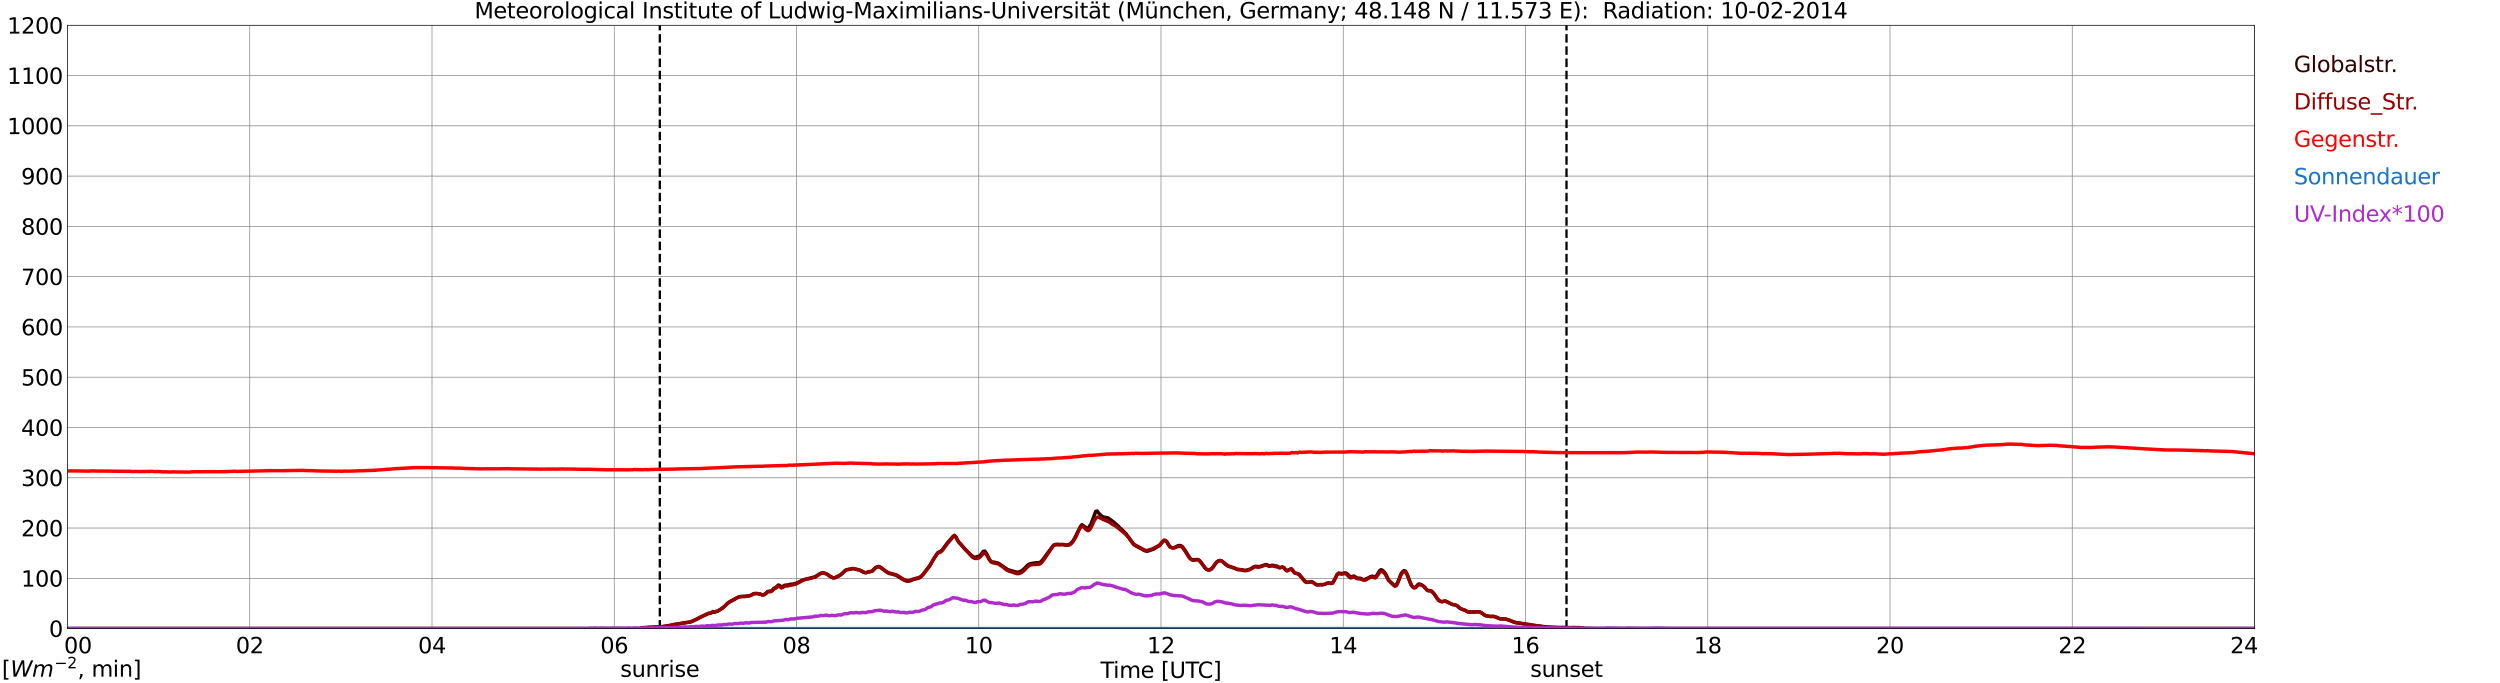 <?xml version="1.0" encoding="utf-8" standalone="no"?>
<!DOCTYPE svg PUBLIC "-//W3C//DTD SVG 1.1//EN"
  "http://www.w3.org/Graphics/SVG/1.1/DTD/svg11.dtd">
<svg xmlns:xlink="http://www.w3.org/1999/xlink" width="1085.4pt" height="296.64pt" viewBox="0 0 1085.4 296.64" xmlns="http://www.w3.org/2000/svg" version="1.1">
 <defs>
  <style type="text/css">*{stroke-linejoin: round; stroke-linecap: butt}</style>
 </defs>
 <g id="figure_1">
  <g id="patch_1">
   <path d="M 0 296.64 
L 1085.4 296.64 
L 1085.4 0 
L 0 0 
z
" style="fill: #ffffff"/>
  </g>
  <g id="axes_1">
   <g id="patch_2">
    <path d="M 29.306 272.909 
L 978.814 272.909 
L 978.814 10.976 
L 29.306 10.976 
z
" style="fill: #ffffff"/>
   </g>
   <g id="patch_3">
    <path d="M 978.814 272.909 
L 978.814 272.909 
L 978.814 10.976 
L 978.814 10.976 
z
" clip-path="url(#p4b97892ba5)" style="fill: #d3d3d3; opacity: 0.25; stroke: #d3d3d3; stroke-linejoin: miter"/>
   </g>
   <g id="matplotlib.axis_1">
    <g id="xtick_1">
     <g id="line2d_1">
      <path d="M 29.306 272.909 
L 29.306 10.976 
" clip-path="url(#p4b97892ba5)" style="fill: none; stroke: #808080; stroke-width: 0.3; stroke-linecap: square"/>
     </g>
     <g id="line2d_2"/>
     <g id="text_1">
      <!--    00 -->
      <g transform="translate(18.733 283.627) scale(0.095 -0.095)">
       <defs>
        <path id="DejaVuSans-20" transform="scale(0.016)"/>
        <path id="DejaVuSans-30" d="M 2034 4250 
Q 1547 4250 1301 3770 
Q 1056 3291 1056 2328 
Q 1056 1369 1301 889 
Q 1547 409 2034 409 
Q 2525 409 2770 889 
Q 3016 1369 3016 2328 
Q 3016 3291 2770 3770 
Q 2525 4250 2034 4250 
z
M 2034 4750 
Q 2819 4750 3233 4129 
Q 3647 3509 3647 2328 
Q 3647 1150 3233 529 
Q 2819 -91 2034 -91 
Q 1250 -91 836 529 
Q 422 1150 422 2328 
Q 422 3509 836 4129 
Q 1250 4750 2034 4750 
z
" transform="scale(0.016)"/>
       </defs>
       <use xlink:href="#DejaVuSans-20"/>
       <use xlink:href="#DejaVuSans-20" transform="translate(31.787 0)"/>
       <use xlink:href="#DejaVuSans-20" transform="translate(63.574 0)"/>
       <use xlink:href="#DejaVuSans-30" transform="translate(95.361 0)"/>
       <use xlink:href="#DejaVuSans-30" transform="translate(158.984 0)"/>
      </g>
     </g>
    </g>
    <g id="xtick_2">
     <g id="line2d_3">
      <path d="M 108.431 272.909 
L 108.431 10.976 
" clip-path="url(#p4b97892ba5)" style="fill: none; stroke: #808080; stroke-width: 0.3; stroke-linecap: square"/>
     </g>
     <g id="line2d_4"/>
     <g id="text_2">
      <!-- 02 -->
      <g transform="translate(102.387 283.627) scale(0.095 -0.095)">
       <defs>
        <path id="DejaVuSans-32" d="M 1228 531 
L 3431 531 
L 3431 0 
L 469 0 
L 469 531 
Q 828 903 1448 1529 
Q 2069 2156 2228 2338 
Q 2531 2678 2651 2914 
Q 2772 3150 2772 3378 
Q 2772 3750 2511 3984 
Q 2250 4219 1831 4219 
Q 1534 4219 1204 4116 
Q 875 4013 500 3803 
L 500 4441 
Q 881 4594 1212 4672 
Q 1544 4750 1819 4750 
Q 2544 4750 2975 4387 
Q 3406 4025 3406 3419 
Q 3406 3131 3298 2873 
Q 3191 2616 2906 2266 
Q 2828 2175 2409 1742 
Q 1991 1309 1228 531 
z
" transform="scale(0.016)"/>
       </defs>
       <use xlink:href="#DejaVuSans-30"/>
       <use xlink:href="#DejaVuSans-32" transform="translate(63.623 0)"/>
      </g>
     </g>
    </g>
    <g id="xtick_3">
     <g id="line2d_5">
      <path d="M 187.557 272.909 
L 187.557 10.976 
" clip-path="url(#p4b97892ba5)" style="fill: none; stroke: #808080; stroke-width: 0.3; stroke-linecap: square"/>
     </g>
     <g id="line2d_6"/>
     <g id="text_3">
      <!-- 04 -->
      <g transform="translate(181.513 283.627) scale(0.095 -0.095)">
       <defs>
        <path id="DejaVuSans-34" d="M 2419 4116 
L 825 1625 
L 2419 1625 
L 2419 4116 
z
M 2253 4666 
L 3047 4666 
L 3047 1625 
L 3713 1625 
L 3713 1100 
L 3047 1100 
L 3047 0 
L 2419 0 
L 2419 1100 
L 313 1100 
L 313 1709 
L 2253 4666 
z
" transform="scale(0.016)"/>
       </defs>
       <use xlink:href="#DejaVuSans-30"/>
       <use xlink:href="#DejaVuSans-34" transform="translate(63.623 0)"/>
      </g>
     </g>
    </g>
    <g id="xtick_4">
     <g id="line2d_7">
      <path d="M 266.683 272.909 
L 266.683 10.976 
" clip-path="url(#p4b97892ba5)" style="fill: none; stroke: #808080; stroke-width: 0.3; stroke-linecap: square"/>
     </g>
     <g id="line2d_8"/>
     <g id="text_4">
      <!-- 06 -->
      <g transform="translate(260.638 283.627) scale(0.095 -0.095)">
       <defs>
        <path id="DejaVuSans-36" d="M 2113 2584 
Q 1688 2584 1439 2293 
Q 1191 2003 1191 1497 
Q 1191 994 1439 701 
Q 1688 409 2113 409 
Q 2538 409 2786 701 
Q 3034 994 3034 1497 
Q 3034 2003 2786 2293 
Q 2538 2584 2113 2584 
z
M 3366 4563 
L 3366 3988 
Q 3128 4100 2886 4159 
Q 2644 4219 2406 4219 
Q 1781 4219 1451 3797 
Q 1122 3375 1075 2522 
Q 1259 2794 1537 2939 
Q 1816 3084 2150 3084 
Q 2853 3084 3261 2657 
Q 3669 2231 3669 1497 
Q 3669 778 3244 343 
Q 2819 -91 2113 -91 
Q 1303 -91 875 529 
Q 447 1150 447 2328 
Q 447 3434 972 4092 
Q 1497 4750 2381 4750 
Q 2619 4750 2861 4703 
Q 3103 4656 3366 4563 
z
" transform="scale(0.016)"/>
       </defs>
       <use xlink:href="#DejaVuSans-30"/>
       <use xlink:href="#DejaVuSans-36" transform="translate(63.623 0)"/>
      </g>
     </g>
    </g>
    <g id="xtick_5">
     <g id="line2d_9">
      <path d="M 345.808 272.909 
L 345.808 10.976 
" clip-path="url(#p4b97892ba5)" style="fill: none; stroke: #808080; stroke-width: 0.3; stroke-linecap: square"/>
     </g>
     <g id="line2d_10"/>
     <g id="text_5">
      <!-- 08 -->
      <g transform="translate(339.764 283.627) scale(0.095 -0.095)">
       <defs>
        <path id="DejaVuSans-38" d="M 2034 2216 
Q 1584 2216 1326 1975 
Q 1069 1734 1069 1313 
Q 1069 891 1326 650 
Q 1584 409 2034 409 
Q 2484 409 2743 651 
Q 3003 894 3003 1313 
Q 3003 1734 2745 1975 
Q 2488 2216 2034 2216 
z
M 1403 2484 
Q 997 2584 770 2862 
Q 544 3141 544 3541 
Q 544 4100 942 4425 
Q 1341 4750 2034 4750 
Q 2731 4750 3128 4425 
Q 3525 4100 3525 3541 
Q 3525 3141 3298 2862 
Q 3072 2584 2669 2484 
Q 3125 2378 3379 2068 
Q 3634 1759 3634 1313 
Q 3634 634 3220 271 
Q 2806 -91 2034 -91 
Q 1263 -91 848 271 
Q 434 634 434 1313 
Q 434 1759 690 2068 
Q 947 2378 1403 2484 
z
M 1172 3481 
Q 1172 3119 1398 2916 
Q 1625 2713 2034 2713 
Q 2441 2713 2670 2916 
Q 2900 3119 2900 3481 
Q 2900 3844 2670 4047 
Q 2441 4250 2034 4250 
Q 1625 4250 1398 4047 
Q 1172 3844 1172 3481 
z
" transform="scale(0.016)"/>
       </defs>
       <use xlink:href="#DejaVuSans-30"/>
       <use xlink:href="#DejaVuSans-38" transform="translate(63.623 0)"/>
      </g>
     </g>
    </g>
    <g id="xtick_6">
     <g id="line2d_11">
      <path d="M 424.934 272.909 
L 424.934 10.976 
" clip-path="url(#p4b97892ba5)" style="fill: none; stroke: #808080; stroke-width: 0.3; stroke-linecap: square"/>
     </g>
     <g id="line2d_12"/>
     <g id="text_6">
      <!-- 10 -->
      <g transform="translate(418.89 283.627) scale(0.095 -0.095)">
       <defs>
        <path id="DejaVuSans-31" d="M 794 531 
L 1825 531 
L 1825 4091 
L 703 3866 
L 703 4441 
L 1819 4666 
L 2450 4666 
L 2450 531 
L 3481 531 
L 3481 0 
L 794 0 
L 794 531 
z
" transform="scale(0.016)"/>
       </defs>
       <use xlink:href="#DejaVuSans-31"/>
       <use xlink:href="#DejaVuSans-30" transform="translate(63.623 0)"/>
      </g>
     </g>
    </g>
    <g id="xtick_7">
     <g id="line2d_13">
      <path d="M 504.06 272.909 
L 504.06 10.976 
" clip-path="url(#p4b97892ba5)" style="fill: none; stroke: #808080; stroke-width: 0.3; stroke-linecap: square"/>
     </g>
     <g id="line2d_14"/>
     <g id="text_7">
      <!-- 12 -->
      <g transform="translate(498.015 283.627) scale(0.095 -0.095)">
       <use xlink:href="#DejaVuSans-31"/>
       <use xlink:href="#DejaVuSans-32" transform="translate(63.623 0)"/>
      </g>
     </g>
    </g>
    <g id="xtick_8">
     <g id="line2d_15">
      <path d="M 583.185 272.909 
L 583.185 10.976 
" clip-path="url(#p4b97892ba5)" style="fill: none; stroke: #808080; stroke-width: 0.3; stroke-linecap: square"/>
     </g>
     <g id="line2d_16"/>
     <g id="text_8">
      <!-- 14 -->
      <g transform="translate(577.141 283.627) scale(0.095 -0.095)">
       <use xlink:href="#DejaVuSans-31"/>
       <use xlink:href="#DejaVuSans-34" transform="translate(63.623 0)"/>
      </g>
     </g>
    </g>
    <g id="xtick_9">
     <g id="line2d_17">
      <path d="M 662.311 272.909 
L 662.311 10.976 
" clip-path="url(#p4b97892ba5)" style="fill: none; stroke: #808080; stroke-width: 0.3; stroke-linecap: square"/>
     </g>
     <g id="line2d_18"/>
     <g id="text_9">
      <!-- 16 -->
      <g transform="translate(656.267 283.627) scale(0.095 -0.095)">
       <use xlink:href="#DejaVuSans-31"/>
       <use xlink:href="#DejaVuSans-36" transform="translate(63.623 0)"/>
      </g>
     </g>
    </g>
    <g id="xtick_10">
     <g id="line2d_19">
      <path d="M 741.437 272.909 
L 741.437 10.976 
" clip-path="url(#p4b97892ba5)" style="fill: none; stroke: #808080; stroke-width: 0.3; stroke-linecap: square"/>
     </g>
     <g id="line2d_20"/>
     <g id="text_10">
      <!-- 18 -->
      <g transform="translate(735.392 283.627) scale(0.095 -0.095)">
       <use xlink:href="#DejaVuSans-31"/>
       <use xlink:href="#DejaVuSans-38" transform="translate(63.623 0)"/>
      </g>
     </g>
    </g>
    <g id="xtick_11">
     <g id="line2d_21">
      <path d="M 820.562 272.909 
L 820.562 10.976 
" clip-path="url(#p4b97892ba5)" style="fill: none; stroke: #808080; stroke-width: 0.3; stroke-linecap: square"/>
     </g>
     <g id="line2d_22"/>
     <g id="text_11">
      <!-- 20 -->
      <g transform="translate(814.518 283.627) scale(0.095 -0.095)">
       <use xlink:href="#DejaVuSans-32"/>
       <use xlink:href="#DejaVuSans-30" transform="translate(63.623 0)"/>
      </g>
     </g>
    </g>
    <g id="xtick_12">
     <g id="line2d_23">
      <path d="M 899.688 272.909 
L 899.688 10.976 
" clip-path="url(#p4b97892ba5)" style="fill: none; stroke: #808080; stroke-width: 0.3; stroke-linecap: square"/>
     </g>
     <g id="line2d_24"/>
     <g id="text_12">
      <!-- 22 -->
      <g transform="translate(893.644 283.627) scale(0.095 -0.095)">
       <use xlink:href="#DejaVuSans-32"/>
       <use xlink:href="#DejaVuSans-32" transform="translate(63.623 0)"/>
      </g>
     </g>
    </g>
    <g id="xtick_13">
     <g id="line2d_25">
      <path d="M 978.814 272.909 
L 978.814 10.976 
" clip-path="url(#p4b97892ba5)" style="fill: none; stroke: #808080; stroke-width: 0.3; stroke-linecap: square"/>
     </g>
     <g id="line2d_26"/>
     <g id="text_13">
      <!-- 24    -->
      <g transform="translate(968.241 283.627) scale(0.095 -0.095)">
       <use xlink:href="#DejaVuSans-32"/>
       <use xlink:href="#DejaVuSans-34" transform="translate(63.623 0)"/>
       <use xlink:href="#DejaVuSans-20" transform="translate(127.246 0)"/>
       <use xlink:href="#DejaVuSans-20" transform="translate(159.033 0)"/>
       <use xlink:href="#DejaVuSans-20" transform="translate(190.82 0)"/>
      </g>
     </g>
    </g>
    <g id="text_14">
     <!-- Time [UTC] -->
     <g transform="translate(477.806 294.322) scale(0.095 -0.095)">
      <defs>
       <path id="DejaVuSans-54" d="M -19 4666 
L 3928 4666 
L 3928 4134 
L 2272 4134 
L 2272 0 
L 1638 0 
L 1638 4134 
L -19 4134 
L -19 4666 
z
" transform="scale(0.016)"/>
       <path id="DejaVuSans-69" d="M 603 3500 
L 1178 3500 
L 1178 0 
L 603 0 
L 603 3500 
z
M 603 4863 
L 1178 4863 
L 1178 4134 
L 603 4134 
L 603 4863 
z
" transform="scale(0.016)"/>
       <path id="DejaVuSans-6d" d="M 3328 2828 
Q 3544 3216 3844 3400 
Q 4144 3584 4550 3584 
Q 5097 3584 5394 3201 
Q 5691 2819 5691 2113 
L 5691 0 
L 5113 0 
L 5113 2094 
Q 5113 2597 4934 2840 
Q 4756 3084 4391 3084 
Q 3944 3084 3684 2787 
Q 3425 2491 3425 1978 
L 3425 0 
L 2847 0 
L 2847 2094 
Q 2847 2600 2669 2842 
Q 2491 3084 2119 3084 
Q 1678 3084 1418 2786 
Q 1159 2488 1159 1978 
L 1159 0 
L 581 0 
L 581 3500 
L 1159 3500 
L 1159 2956 
Q 1356 3278 1631 3431 
Q 1906 3584 2284 3584 
Q 2666 3584 2933 3390 
Q 3200 3197 3328 2828 
z
" transform="scale(0.016)"/>
       <path id="DejaVuSans-65" d="M 3597 1894 
L 3597 1613 
L 953 1613 
Q 991 1019 1311 708 
Q 1631 397 2203 397 
Q 2534 397 2845 478 
Q 3156 559 3463 722 
L 3463 178 
Q 3153 47 2828 -22 
Q 2503 -91 2169 -91 
Q 1331 -91 842 396 
Q 353 884 353 1716 
Q 353 2575 817 3079 
Q 1281 3584 2069 3584 
Q 2775 3584 3186 3129 
Q 3597 2675 3597 1894 
z
M 3022 2063 
Q 3016 2534 2758 2815 
Q 2500 3097 2075 3097 
Q 1594 3097 1305 2825 
Q 1016 2553 972 2059 
L 3022 2063 
z
" transform="scale(0.016)"/>
       <path id="DejaVuSans-5b" d="M 550 4863 
L 1875 4863 
L 1875 4416 
L 1125 4416 
L 1125 -397 
L 1875 -397 
L 1875 -844 
L 550 -844 
L 550 4863 
z
" transform="scale(0.016)"/>
       <path id="DejaVuSans-55" d="M 556 4666 
L 1191 4666 
L 1191 1831 
Q 1191 1081 1462 751 
Q 1734 422 2344 422 
Q 2950 422 3222 751 
Q 3494 1081 3494 1831 
L 3494 4666 
L 4128 4666 
L 4128 1753 
Q 4128 841 3676 375 
Q 3225 -91 2344 -91 
Q 1459 -91 1007 375 
Q 556 841 556 1753 
L 556 4666 
z
" transform="scale(0.016)"/>
       <path id="DejaVuSans-43" d="M 4122 4306 
L 4122 3641 
Q 3803 3938 3442 4084 
Q 3081 4231 2675 4231 
Q 1875 4231 1450 3742 
Q 1025 3253 1025 2328 
Q 1025 1406 1450 917 
Q 1875 428 2675 428 
Q 3081 428 3442 575 
Q 3803 722 4122 1019 
L 4122 359 
Q 3791 134 3420 21 
Q 3050 -91 2638 -91 
Q 1578 -91 968 557 
Q 359 1206 359 2328 
Q 359 3453 968 4101 
Q 1578 4750 2638 4750 
Q 3056 4750 3426 4639 
Q 3797 4528 4122 4306 
z
" transform="scale(0.016)"/>
       <path id="DejaVuSans-5d" d="M 1947 4863 
L 1947 -844 
L 622 -844 
L 622 -397 
L 1369 -397 
L 1369 4416 
L 622 4416 
L 622 4863 
L 1947 4863 
z
" transform="scale(0.016)"/>
      </defs>
      <use xlink:href="#DejaVuSans-54"/>
      <use xlink:href="#DejaVuSans-69" transform="translate(57.959 0)"/>
      <use xlink:href="#DejaVuSans-6d" transform="translate(85.742 0)"/>
      <use xlink:href="#DejaVuSans-65" transform="translate(183.154 0)"/>
      <use xlink:href="#DejaVuSans-20" transform="translate(244.678 0)"/>
      <use xlink:href="#DejaVuSans-5b" transform="translate(276.465 0)"/>
      <use xlink:href="#DejaVuSans-55" transform="translate(315.479 0)"/>
      <use xlink:href="#DejaVuSans-54" transform="translate(388.672 0)"/>
      <use xlink:href="#DejaVuSans-43" transform="translate(443.881 0)"/>
      <use xlink:href="#DejaVuSans-5d" transform="translate(513.705 0)"/>
     </g>
    </g>
   </g>
   <g id="matplotlib.axis_2">
    <g id="ytick_1">
     <g id="line2d_27">
      <path d="M 29.306 272.909 
L 978.814 272.909 
" clip-path="url(#p4b97892ba5)" style="fill: none; stroke: #808080; stroke-width: 0.3; stroke-linecap: square"/>
     </g>
     <g id="line2d_28"/>
     <g id="text_15">
      <!-- 0 -->
      <g transform="translate(21.261 276.518) scale(0.095 -0.095)">
       <use xlink:href="#DejaVuSans-30"/>
      </g>
     </g>
    </g>
    <g id="ytick_2">
     <g id="line2d_29">
      <path d="M 29.306 251.081 
L 978.814 251.081 
" clip-path="url(#p4b97892ba5)" style="fill: none; stroke: #808080; stroke-width: 0.3; stroke-linecap: square"/>
     </g>
     <g id="line2d_30"/>
     <g id="text_16">
      <!-- 100 -->
      <g transform="translate(9.173 254.69) scale(0.095 -0.095)">
       <use xlink:href="#DejaVuSans-31"/>
       <use xlink:href="#DejaVuSans-30" transform="translate(63.623 0)"/>
       <use xlink:href="#DejaVuSans-30" transform="translate(127.246 0)"/>
      </g>
     </g>
    </g>
    <g id="ytick_3">
     <g id="line2d_31">
      <path d="M 29.306 229.253 
L 978.814 229.253 
" clip-path="url(#p4b97892ba5)" style="fill: none; stroke: #808080; stroke-width: 0.3; stroke-linecap: square"/>
     </g>
     <g id="line2d_32"/>
     <g id="text_17">
      <!-- 200 -->
      <g transform="translate(9.173 232.863) scale(0.095 -0.095)">
       <use xlink:href="#DejaVuSans-32"/>
       <use xlink:href="#DejaVuSans-30" transform="translate(63.623 0)"/>
       <use xlink:href="#DejaVuSans-30" transform="translate(127.246 0)"/>
      </g>
     </g>
    </g>
    <g id="ytick_4">
     <g id="line2d_33">
      <path d="M 29.306 207.426 
L 978.814 207.426 
" clip-path="url(#p4b97892ba5)" style="fill: none; stroke: #808080; stroke-width: 0.3; stroke-linecap: square"/>
     </g>
     <g id="line2d_34"/>
     <g id="text_18">
      <!-- 300 -->
      <g transform="translate(9.173 211.035) scale(0.095 -0.095)">
       <defs>
        <path id="DejaVuSans-33" d="M 2597 2516 
Q 3050 2419 3304 2112 
Q 3559 1806 3559 1356 
Q 3559 666 3084 287 
Q 2609 -91 1734 -91 
Q 1441 -91 1130 -33 
Q 819 25 488 141 
L 488 750 
Q 750 597 1062 519 
Q 1375 441 1716 441 
Q 2309 441 2620 675 
Q 2931 909 2931 1356 
Q 2931 1769 2642 2001 
Q 2353 2234 1838 2234 
L 1294 2234 
L 1294 2753 
L 1863 2753 
Q 2328 2753 2575 2939 
Q 2822 3125 2822 3475 
Q 2822 3834 2567 4026 
Q 2313 4219 1838 4219 
Q 1578 4219 1281 4162 
Q 984 4106 628 3988 
L 628 4550 
Q 988 4650 1302 4700 
Q 1616 4750 1894 4750 
Q 2613 4750 3031 4423 
Q 3450 4097 3450 3541 
Q 3450 3153 3228 2886 
Q 3006 2619 2597 2516 
z
" transform="scale(0.016)"/>
       </defs>
       <use xlink:href="#DejaVuSans-33"/>
       <use xlink:href="#DejaVuSans-30" transform="translate(63.623 0)"/>
       <use xlink:href="#DejaVuSans-30" transform="translate(127.246 0)"/>
      </g>
     </g>
    </g>
    <g id="ytick_5">
     <g id="line2d_35">
      <path d="M 29.306 185.598 
L 978.814 185.598 
" clip-path="url(#p4b97892ba5)" style="fill: none; stroke: #808080; stroke-width: 0.3; stroke-linecap: square"/>
     </g>
     <g id="line2d_36"/>
     <g id="text_19">
      <!-- 400 -->
      <g transform="translate(9.173 189.207) scale(0.095 -0.095)">
       <use xlink:href="#DejaVuSans-34"/>
       <use xlink:href="#DejaVuSans-30" transform="translate(63.623 0)"/>
       <use xlink:href="#DejaVuSans-30" transform="translate(127.246 0)"/>
      </g>
     </g>
    </g>
    <g id="ytick_6">
     <g id="line2d_37">
      <path d="M 29.306 163.77 
L 978.814 163.77 
" clip-path="url(#p4b97892ba5)" style="fill: none; stroke: #808080; stroke-width: 0.3; stroke-linecap: square"/>
     </g>
     <g id="line2d_38"/>
     <g id="text_20">
      <!-- 500 -->
      <g transform="translate(9.173 167.379) scale(0.095 -0.095)">
       <defs>
        <path id="DejaVuSans-35" d="M 691 4666 
L 3169 4666 
L 3169 4134 
L 1269 4134 
L 1269 2991 
Q 1406 3038 1543 3061 
Q 1681 3084 1819 3084 
Q 2600 3084 3056 2656 
Q 3513 2228 3513 1497 
Q 3513 744 3044 326 
Q 2575 -91 1722 -91 
Q 1428 -91 1123 -41 
Q 819 9 494 109 
L 494 744 
Q 775 591 1075 516 
Q 1375 441 1709 441 
Q 2250 441 2565 725 
Q 2881 1009 2881 1497 
Q 2881 1984 2565 2268 
Q 2250 2553 1709 2553 
Q 1456 2553 1204 2497 
Q 953 2441 691 2322 
L 691 4666 
z
" transform="scale(0.016)"/>
       </defs>
       <use xlink:href="#DejaVuSans-35"/>
       <use xlink:href="#DejaVuSans-30" transform="translate(63.623 0)"/>
       <use xlink:href="#DejaVuSans-30" transform="translate(127.246 0)"/>
      </g>
     </g>
    </g>
    <g id="ytick_7">
     <g id="line2d_39">
      <path d="M 29.306 141.942 
L 978.814 141.942 
" clip-path="url(#p4b97892ba5)" style="fill: none; stroke: #808080; stroke-width: 0.3; stroke-linecap: square"/>
     </g>
     <g id="line2d_40"/>
     <g id="text_21">
      <!-- 600 -->
      <g transform="translate(9.173 145.551) scale(0.095 -0.095)">
       <use xlink:href="#DejaVuSans-36"/>
       <use xlink:href="#DejaVuSans-30" transform="translate(63.623 0)"/>
       <use xlink:href="#DejaVuSans-30" transform="translate(127.246 0)"/>
      </g>
     </g>
    </g>
    <g id="ytick_8">
     <g id="line2d_41">
      <path d="M 29.306 120.114 
L 978.814 120.114 
" clip-path="url(#p4b97892ba5)" style="fill: none; stroke: #808080; stroke-width: 0.3; stroke-linecap: square"/>
     </g>
     <g id="line2d_42"/>
     <g id="text_22">
      <!-- 700 -->
      <g transform="translate(9.173 123.724) scale(0.095 -0.095)">
       <defs>
        <path id="DejaVuSans-37" d="M 525 4666 
L 3525 4666 
L 3525 4397 
L 1831 0 
L 1172 0 
L 2766 4134 
L 525 4134 
L 525 4666 
z
" transform="scale(0.016)"/>
       </defs>
       <use xlink:href="#DejaVuSans-37"/>
       <use xlink:href="#DejaVuSans-30" transform="translate(63.623 0)"/>
       <use xlink:href="#DejaVuSans-30" transform="translate(127.246 0)"/>
      </g>
     </g>
    </g>
    <g id="ytick_9">
     <g id="line2d_43">
      <path d="M 29.306 98.287 
L 978.814 98.287 
" clip-path="url(#p4b97892ba5)" style="fill: none; stroke: #808080; stroke-width: 0.3; stroke-linecap: square"/>
     </g>
     <g id="line2d_44"/>
     <g id="text_23">
      <!-- 800 -->
      <g transform="translate(9.173 101.896) scale(0.095 -0.095)">
       <use xlink:href="#DejaVuSans-38"/>
       <use xlink:href="#DejaVuSans-30" transform="translate(63.623 0)"/>
       <use xlink:href="#DejaVuSans-30" transform="translate(127.246 0)"/>
      </g>
     </g>
    </g>
    <g id="ytick_10">
     <g id="line2d_45">
      <path d="M 29.306 76.459 
L 978.814 76.459 
" clip-path="url(#p4b97892ba5)" style="fill: none; stroke: #808080; stroke-width: 0.3; stroke-linecap: square"/>
     </g>
     <g id="line2d_46"/>
     <g id="text_24">
      <!-- 900 -->
      <g transform="translate(9.173 80.068) scale(0.095 -0.095)">
       <defs>
        <path id="DejaVuSans-39" d="M 703 97 
L 703 672 
Q 941 559 1184 500 
Q 1428 441 1663 441 
Q 2288 441 2617 861 
Q 2947 1281 2994 2138 
Q 2813 1869 2534 1725 
Q 2256 1581 1919 1581 
Q 1219 1581 811 2004 
Q 403 2428 403 3163 
Q 403 3881 828 4315 
Q 1253 4750 1959 4750 
Q 2769 4750 3195 4129 
Q 3622 3509 3622 2328 
Q 3622 1225 3098 567 
Q 2575 -91 1691 -91 
Q 1453 -91 1209 -44 
Q 966 3 703 97 
z
M 1959 2075 
Q 2384 2075 2632 2365 
Q 2881 2656 2881 3163 
Q 2881 3666 2632 3958 
Q 2384 4250 1959 4250 
Q 1534 4250 1286 3958 
Q 1038 3666 1038 3163 
Q 1038 2656 1286 2365 
Q 1534 2075 1959 2075 
z
" transform="scale(0.016)"/>
       </defs>
       <use xlink:href="#DejaVuSans-39"/>
       <use xlink:href="#DejaVuSans-30" transform="translate(63.623 0)"/>
       <use xlink:href="#DejaVuSans-30" transform="translate(127.246 0)"/>
      </g>
     </g>
    </g>
    <g id="ytick_11">
     <g id="line2d_47">
      <path d="M 29.306 54.631 
L 978.814 54.631 
" clip-path="url(#p4b97892ba5)" style="fill: none; stroke: #808080; stroke-width: 0.3; stroke-linecap: square"/>
     </g>
     <g id="line2d_48"/>
     <g id="text_25">
      <!-- 1000 -->
      <g transform="translate(3.128 58.24) scale(0.095 -0.095)">
       <use xlink:href="#DejaVuSans-31"/>
       <use xlink:href="#DejaVuSans-30" transform="translate(63.623 0)"/>
       <use xlink:href="#DejaVuSans-30" transform="translate(127.246 0)"/>
       <use xlink:href="#DejaVuSans-30" transform="translate(190.869 0)"/>
      </g>
     </g>
    </g>
    <g id="ytick_12">
     <g id="line2d_49">
      <path d="M 29.306 32.803 
L 978.814 32.803 
" clip-path="url(#p4b97892ba5)" style="fill: none; stroke: #808080; stroke-width: 0.3; stroke-linecap: square"/>
     </g>
     <g id="line2d_50"/>
     <g id="text_26">
      <!-- 1100 -->
      <g transform="translate(3.128 36.413) scale(0.095 -0.095)">
       <use xlink:href="#DejaVuSans-31"/>
       <use xlink:href="#DejaVuSans-31" transform="translate(63.623 0)"/>
       <use xlink:href="#DejaVuSans-30" transform="translate(127.246 0)"/>
       <use xlink:href="#DejaVuSans-30" transform="translate(190.869 0)"/>
      </g>
     </g>
    </g>
    <g id="ytick_13">
     <g id="line2d_51">
      <path d="M 29.306 10.976 
L 978.814 10.976 
" clip-path="url(#p4b97892ba5)" style="fill: none; stroke: #808080; stroke-width: 0.3; stroke-linecap: square"/>
     </g>
     <g id="line2d_52"/>
     <g id="text_27">
      <!-- 1200 -->
      <g transform="translate(3.128 14.585) scale(0.095 -0.095)">
       <use xlink:href="#DejaVuSans-31"/>
       <use xlink:href="#DejaVuSans-32" transform="translate(63.623 0)"/>
       <use xlink:href="#DejaVuSans-30" transform="translate(127.246 0)"/>
       <use xlink:href="#DejaVuSans-30" transform="translate(190.869 0)"/>
      </g>
     </g>
    </g>
   </g>
   <g id="line2d_53">
    <path d="M 286.464 272.909 
L 286.464 10.976 
" clip-path="url(#p4b97892ba5)" style="fill: none; stroke-dasharray: 3.7,1.6; stroke-dashoffset: 0; stroke: #000000"/>
   </g>
   <g id="line2d_54">
    <path d="M 680.114 272.909 
L 680.114 10.976 
" clip-path="url(#p4b97892ba5)" style="fill: none; stroke-dasharray: 3.7,1.6; stroke-dashoffset: 0; stroke: #000000"/>
   </g>
   <g id="line2d_55">
    <path d="M 29.306 272.909 
L 277.892 272.909 
L 279.211 272.564 
L 287.783 272.09 
L 290.42 271.676 
L 292.399 271.202 
L 295.696 270.787 
L 296.355 270.549 
L 298.333 270.283 
L 299.652 270.076 
L 300.311 269.899 
L 301.63 269.218 
L 302.289 268.98 
L 304.267 267.884 
L 307.564 266.404 
L 308.224 266.315 
L 309.543 265.751 
L 310.202 265.782 
L 311.521 265.396 
L 313.499 264.123 
L 314.818 262.997 
L 315.477 262.257 
L 316.796 261.251 
L 320.752 259.146 
L 321.411 259 
L 323.39 258.911 
L 325.368 258.644 
L 326.027 258.465 
L 327.346 257.725 
L 328.665 257.695 
L 329.983 257.902 
L 331.302 258.406 
L 332.621 257.549 
L 333.28 256.806 
L 333.94 256.66 
L 334.599 256.63 
L 335.258 256.245 
L 335.918 255.475 
L 336.577 255.15 
L 337.236 254.646 
L 337.896 253.993 
L 338.555 254.2 
L 339.215 254.881 
L 339.874 254.676 
L 340.533 254.113 
L 342.512 253.906 
L 343.171 253.639 
L 344.49 253.55 
L 346.468 252.897 
L 348.446 251.801 
L 353.721 250.498 
L 356.359 248.842 
L 357.018 248.721 
L 357.677 248.752 
L 358.337 248.959 
L 358.996 249.285 
L 360.315 250.173 
L 361.634 250.854 
L 362.293 250.885 
L 363.612 250.321 
L 364.93 249.581 
L 365.59 249.018 
L 366.909 247.715 
L 367.568 247.331 
L 368.227 247.27 
L 369.546 246.945 
L 370.206 246.796 
L 371.524 247.124 
L 372.843 247.39 
L 374.162 248.012 
L 374.821 248.455 
L 375.481 248.634 
L 376.14 248.604 
L 378.777 247.951 
L 380.096 246.53 
L 380.756 246.174 
L 381.415 246.026 
L 382.074 246.264 
L 383.393 247.211 
L 385.371 248.634 
L 386.031 248.988 
L 387.349 249.226 
L 388.009 249.492 
L 388.668 249.61 
L 389.328 249.876 
L 390.646 250.765 
L 391.965 251.594 
L 393.284 252.188 
L 393.943 252.336 
L 395.262 252.157 
L 396.581 251.566 
L 398.559 251.12 
L 399.218 250.854 
L 399.878 250.38 
L 401.196 248.959 
L 402.515 247.124 
L 403.175 246.323 
L 403.834 245.345 
L 405.153 242.946 
L 407.131 239.986 
L 407.79 239.571 
L 408.45 239.303 
L 409.109 238.711 
L 411.087 235.987 
L 413.725 232.936 
L 414.384 232.493 
L 415.043 233.174 
L 415.703 234.564 
L 416.362 235.542 
L 417.681 236.993 
L 419 238.534 
L 419.659 239.067 
L 421.637 241.051 
L 422.956 241.94 
L 423.615 241.881 
L 424.275 241.643 
L 424.934 241.555 
L 425.593 241.11 
L 426.912 239.364 
L 427.572 239.274 
L 428.231 240.191 
L 428.89 241.376 
L 429.55 242.8 
L 430.209 243.657 
L 430.869 244.072 
L 431.528 244.042 
L 433.506 244.546 
L 435.484 245.908 
L 437.462 247.3 
L 441.419 248.427 
L 442.737 248.278 
L 444.056 247.477 
L 445.375 246.205 
L 446.034 245.465 
L 446.694 245.019 
L 447.353 244.723 
L 449.991 244.31 
L 451.309 244.28 
L 451.969 243.806 
L 452.628 243.125 
L 454.606 240.399 
L 457.244 236.904 
L 457.903 236.43 
L 459.222 236.282 
L 459.881 236.402 
L 461.2 236.371 
L 461.859 236.43 
L 462.519 236.638 
L 463.178 236.668 
L 464.497 236.223 
L 465.156 235.662 
L 465.816 234.832 
L 466.475 233.824 
L 469.113 228.494 
L 469.772 227.813 
L 471.091 228.76 
L 471.75 229.205 
L 472.409 229.352 
L 473.728 227.367 
L 475.706 222.037 
L 476.366 221.86 
L 477.025 222.808 
L 478.344 224.111 
L 479.003 224.436 
L 480.981 224.851 
L 481.641 225.235 
L 482.96 226.243 
L 483.619 226.745 
L 484.938 227.902 
L 485.597 228.494 
L 486.256 229.293 
L 486.916 229.766 
L 488.235 231.13 
L 488.894 231.722 
L 492.191 236.343 
L 492.85 236.876 
L 495.488 238.238 
L 496.807 239.036 
L 497.466 239.244 
L 498.125 239.333 
L 500.763 238.445 
L 502.082 237.615 
L 503.4 236.876 
L 504.719 235.158 
L 505.379 234.625 
L 506.038 234.712 
L 506.697 235.424 
L 507.357 236.668 
L 508.016 237.526 
L 508.675 237.792 
L 509.335 237.882 
L 509.994 237.705 
L 511.313 236.965 
L 511.972 236.845 
L 512.632 236.876 
L 513.291 237.29 
L 514.61 239.095 
L 516.588 242.265 
L 517.247 242.859 
L 517.907 243.066 
L 519.885 242.887 
L 520.544 243.153 
L 521.204 243.775 
L 523.182 246.53 
L 523.841 247.183 
L 524.501 247.39 
L 525.16 247.331 
L 525.819 247.004 
L 526.479 246.382 
L 527.797 244.517 
L 528.457 243.834 
L 529.116 243.45 
L 529.776 243.361 
L 530.435 243.598 
L 531.094 244.072 
L 531.754 244.784 
L 533.073 245.759 
L 536.369 246.827 
L 537.029 247.124 
L 538.348 247.27 
L 539.666 247.449 
L 540.326 247.656 
L 541.644 247.449 
L 542.963 247.004 
L 544.282 246.146 
L 544.941 245.879 
L 546.919 245.997 
L 549.557 245.078 
L 550.216 245.257 
L 550.876 245.583 
L 551.535 245.583 
L 552.195 245.406 
L 552.854 245.465 
L 553.513 245.7 
L 554.173 245.672 
L 555.491 246.412 
L 556.81 246.146 
L 557.47 246.471 
L 558.129 247.39 
L 558.788 247.685 
L 560.107 247.211 
L 560.766 246.975 
L 562.085 248.693 
L 564.063 249.344 
L 566.701 252.513 
L 567.36 252.779 
L 568.679 252.72 
L 569.338 252.513 
L 569.998 252.81 
L 571.317 253.757 
L 571.976 253.993 
L 573.295 253.785 
L 573.954 253.934 
L 575.273 253.668 
L 575.932 253.253 
L 576.592 253.046 
L 577.91 253.283 
L 578.57 253.076 
L 579.229 252.039 
L 580.548 249.344 
L 581.207 248.811 
L 582.526 249.018 
L 583.845 248.721 
L 584.504 248.811 
L 585.164 249.344 
L 585.823 250.055 
L 586.482 250.498 
L 587.801 250.084 
L 589.12 250.913 
L 589.779 251.033 
L 590.439 251.033 
L 591.098 251.269 
L 591.757 251.625 
L 592.417 251.594 
L 593.736 251.061 
L 595.054 250.35 
L 595.714 250.145 
L 597.032 250.47 
L 597.692 249.876 
L 599.011 247.715 
L 599.67 247.331 
L 600.329 247.685 
L 600.989 248.366 
L 601.648 249.254 
L 602.967 251.98 
L 604.286 253.194 
L 604.945 253.847 
L 605.604 254.29 
L 606.264 253.875 
L 606.923 252.661 
L 608.242 249.195 
L 608.901 248.248 
L 609.561 247.744 
L 610.22 247.951 
L 610.879 249.226 
L 612.858 254.261 
L 613.517 254.853 
L 614.176 255.089 
L 614.836 254.704 
L 615.495 253.875 
L 616.154 253.491 
L 617.473 254.054 
L 618.792 255.209 
L 619.451 256.125 
L 620.111 256.453 
L 620.77 256.363 
L 621.429 256.63 
L 622.089 257.221 
L 622.748 257.992 
L 624.067 259.976 
L 624.726 260.716 
L 625.386 261.072 
L 626.045 261.251 
L 627.364 260.895 
L 630.661 262.495 
L 631.32 262.523 
L 632.639 263.027 
L 633.958 264.182 
L 635.276 264.686 
L 635.936 264.922 
L 637.255 265.634 
L 637.914 265.751 
L 641.87 265.575 
L 642.53 265.723 
L 643.848 266.522 
L 644.508 267.026 
L 645.167 267.351 
L 646.486 267.587 
L 647.805 267.618 
L 648.464 267.618 
L 649.783 268.032 
L 651.102 268.596 
L 652.42 268.744 
L 653.739 268.803 
L 655.058 269.187 
L 657.695 270.255 
L 661.652 270.874 
L 662.311 271.023 
L 662.97 271.053 
L 663.63 271.23 
L 666.267 271.558 
L 672.861 272.326 
L 678.136 272.474 
L 684.071 272.505 
L 684.73 272.592 
L 685.389 272.474 
L 687.368 272.682 
L 688.027 272.909 
L 978.154 272.909 
L 978.154 272.909 
" clip-path="url(#p4b97892ba5)" style="fill: none; stroke: #330000; stroke-width: 1.5; stroke-linecap: square"/>
   </g>
   <g id="line2d_56">
    <path d="M 29.306 272.909 
L 277.892 272.909 
L 278.552 272.538 
L 285.805 272.119 
L 286.464 272.16 
L 291.08 271.488 
L 292.399 271.154 
L 296.355 270.482 
L 297.014 270.44 
L 298.333 270.187 
L 299.652 269.977 
L 300.971 269.517 
L 302.289 268.844 
L 307.564 266.243 
L 308.224 266.116 
L 308.883 265.863 
L 309.543 265.485 
L 310.202 265.612 
L 311.521 265.276 
L 312.839 264.562 
L 314.158 263.597 
L 316.136 261.792 
L 317.455 260.995 
L 318.774 260.281 
L 320.093 259.483 
L 321.411 259.063 
L 322.071 258.981 
L 323.39 258.981 
L 324.049 258.937 
L 324.708 258.727 
L 325.368 258.686 
L 326.027 258.435 
L 327.346 257.721 
L 328.665 257.677 
L 329.983 257.889 
L 330.643 258.223 
L 331.302 258.308 
L 331.961 258.099 
L 332.621 257.636 
L 333.28 256.881 
L 334.599 256.922 
L 335.258 256.503 
L 335.918 255.831 
L 337.236 255.076 
L 337.896 254.32 
L 338.555 254.615 
L 339.215 255.285 
L 339.874 255.034 
L 340.533 254.53 
L 341.193 254.362 
L 341.852 254.403 
L 345.149 253.692 
L 345.808 253.48 
L 347.787 252.389 
L 349.105 251.718 
L 351.743 251.129 
L 353.721 250.583 
L 354.38 250.291 
L 355.699 249.326 
L 356.359 248.99 
L 357.677 248.822 
L 358.996 249.241 
L 360.974 250.542 
L 361.634 250.878 
L 362.293 250.878 
L 363.612 250.291 
L 364.271 249.996 
L 365.59 249.031 
L 366.909 247.73 
L 367.568 247.394 
L 370.206 246.89 
L 370.865 246.932 
L 372.184 247.268 
L 373.502 247.604 
L 375.481 248.612 
L 376.14 248.612 
L 376.799 248.318 
L 377.459 248.15 
L 378.118 248.108 
L 378.777 247.772 
L 380.096 246.471 
L 380.756 246.093 
L 381.415 245.925 
L 382.074 246.093 
L 383.393 247.058 
L 384.712 248.108 
L 386.031 248.737 
L 389.328 249.66 
L 392.624 251.718 
L 393.943 252.055 
L 394.603 252.096 
L 396.581 251.382 
L 399.218 250.627 
L 399.878 250.206 
L 400.537 249.577 
L 403.175 246.261 
L 403.834 245.38 
L 405.812 241.979 
L 407.131 240.132 
L 408.45 239.628 
L 409.109 238.999 
L 411.746 235.472 
L 414.384 232.451 
L 415.043 233.08 
L 415.703 234.466 
L 416.362 235.472 
L 417.022 236.103 
L 419.659 239.167 
L 422.297 241.979 
L 422.956 242.356 
L 423.615 242.483 
L 424.275 242.442 
L 424.934 242.274 
L 425.593 241.811 
L 426.912 240.259 
L 427.572 240.132 
L 428.231 240.719 
L 429.55 243.07 
L 430.209 243.911 
L 430.869 244.288 
L 432.847 244.707 
L 433.506 244.917 
L 435.484 246.176 
L 436.803 247.353 
L 438.122 247.981 
L 439.44 248.359 
L 441.419 249.031 
L 442.078 249.073 
L 442.737 248.905 
L 443.397 248.612 
L 444.056 248.191 
L 444.716 247.604 
L 446.034 246.176 
L 446.694 245.631 
L 447.353 245.338 
L 448.012 245.17 
L 451.309 244.917 
L 451.969 244.539 
L 452.628 243.825 
L 457.244 237.026 
L 457.903 236.649 
L 458.563 236.522 
L 459.881 236.522 
L 461.2 236.439 
L 463.178 236.775 
L 463.838 236.731 
L 464.497 236.48 
L 465.156 235.976 
L 465.816 235.262 
L 467.134 233.038 
L 468.453 230.1 
L 469.113 229.009 
L 469.772 228.422 
L 470.431 228.714 
L 471.75 230.1 
L 472.409 230.393 
L 473.069 230.015 
L 473.728 228.967 
L 475.047 226.112 
L 475.706 225.062 
L 476.366 224.517 
L 477.025 224.558 
L 479.003 225.567 
L 480.981 226.363 
L 481.641 226.699 
L 482.96 227.664 
L 484.278 228.337 
L 485.597 229.345 
L 487.575 230.982 
L 488.894 232.156 
L 490.213 233.667 
L 491.532 235.516 
L 492.191 236.229 
L 494.169 237.362 
L 495.488 238.032 
L 496.807 238.79 
L 497.466 238.958 
L 498.125 238.958 
L 500.103 238.412 
L 501.422 237.74 
L 502.741 237.026 
L 503.4 236.649 
L 505.379 234.549 
L 506.038 234.634 
L 506.697 235.304 
L 507.357 236.522 
L 508.016 237.404 
L 508.675 237.74 
L 509.335 237.908 
L 509.994 237.867 
L 510.654 237.53 
L 511.972 237.194 
L 512.632 237.194 
L 513.291 237.572 
L 514.61 239.418 
L 515.929 241.56 
L 516.588 242.442 
L 517.247 242.944 
L 517.907 243.28 
L 519.885 242.987 
L 520.544 243.323 
L 521.204 243.952 
L 523.182 246.598 
L 523.841 247.226 
L 524.501 247.477 
L 525.16 247.521 
L 525.819 247.226 
L 526.479 246.512 
L 527.797 244.624 
L 528.457 243.911 
L 529.116 243.489 
L 529.776 243.365 
L 530.435 243.574 
L 531.754 244.581 
L 533.073 245.548 
L 534.391 246.093 
L 535.71 246.471 
L 536.369 246.89 
L 537.688 247.394 
L 539.007 247.394 
L 539.666 247.645 
L 540.326 247.772 
L 540.985 247.772 
L 542.304 247.436 
L 543.623 246.764 
L 544.282 246.303 
L 544.941 246.052 
L 546.26 246.303 
L 547.579 245.967 
L 549.557 245.295 
L 550.216 245.506 
L 550.876 245.84 
L 551.535 245.84 
L 552.195 245.672 
L 554.832 246.218 
L 555.491 246.554 
L 556.81 246.303 
L 557.47 246.554 
L 558.129 247.436 
L 558.788 247.899 
L 559.448 247.562 
L 560.107 247.058 
L 560.766 247.226 
L 562.085 248.822 
L 562.745 248.99 
L 563.404 248.99 
L 564.063 249.577 
L 566.701 252.642 
L 567.36 252.893 
L 569.338 252.6 
L 569.998 252.81 
L 571.317 253.733 
L 571.976 253.943 
L 573.295 253.858 
L 575.273 253.692 
L 575.932 253.355 
L 576.592 253.187 
L 577.251 253.187 
L 577.91 253.355 
L 578.57 253.146 
L 579.229 252.055 
L 580.548 249.451 
L 581.207 249.073 
L 582.526 249.282 
L 583.845 249.031 
L 584.504 249.241 
L 585.164 249.828 
L 585.823 250.583 
L 586.482 250.92 
L 587.801 250.417 
L 589.12 251.214 
L 591.098 251.509 
L 591.757 251.843 
L 592.417 251.886 
L 593.076 251.76 
L 594.395 250.92 
L 595.054 250.583 
L 595.714 250.5 
L 597.032 250.92 
L 597.692 250.374 
L 599.011 248.486 
L 599.67 247.981 
L 600.329 248.276 
L 600.989 248.737 
L 601.648 249.66 
L 602.307 251.005 
L 602.967 252.055 
L 605.604 254.53 
L 606.264 254.237 
L 606.923 252.934 
L 608.242 249.619 
L 608.901 248.654 
L 609.561 248.15 
L 610.22 248.276 
L 610.879 249.409 
L 612.198 252.934 
L 612.858 254.237 
L 613.517 255.076 
L 614.176 255.285 
L 614.836 254.949 
L 615.495 254.194 
L 616.154 253.858 
L 616.814 253.943 
L 617.473 254.194 
L 618.133 254.571 
L 619.451 256.084 
L 620.111 256.462 
L 621.429 256.63 
L 622.089 257.175 
L 622.748 257.931 
L 624.067 259.945 
L 624.726 260.742 
L 625.386 261.078 
L 626.045 261.205 
L 627.364 260.995 
L 628.023 261.12 
L 630.001 262.211 
L 630.661 262.423 
L 631.98 262.632 
L 632.639 262.968 
L 633.958 264.143 
L 634.617 264.479 
L 635.936 264.898 
L 637.255 265.612 
L 637.914 265.738 
L 639.233 265.697 
L 640.552 265.738 
L 641.211 265.612 
L 642.53 265.697 
L 643.189 265.989 
L 644.508 267.039 
L 645.167 267.334 
L 646.486 267.585 
L 647.145 267.668 
L 648.464 267.626 
L 649.123 267.753 
L 651.102 268.635 
L 653.739 268.759 
L 655.717 269.432 
L 657.036 269.936 
L 658.355 270.355 
L 659.674 270.482 
L 660.992 270.733 
L 661.652 270.774 
L 662.97 271.069 
L 663.63 271.069 
L 664.949 271.363 
L 668.905 271.909 
L 669.564 272.077 
L 676.817 272.496 
L 678.796 272.411 
L 681.433 272.496 
L 683.411 272.455 
L 687.368 272.538 
L 688.027 272.909 
L 978.154 272.909 
L 978.154 272.909 
" clip-path="url(#p4b97892ba5)" style="fill: none; stroke: #990000; stroke-width: 1.5; stroke-linecap: square"/>
   </g>
   <g id="line2d_57">
    <path d="M 29.306 204.514 
L 30.625 204.437 
L 35.24 204.485 
L 38.537 204.555 
L 39.856 204.429 
L 41.834 204.498 
L 55.022 204.636 
L 56.34 204.605 
L 57.659 204.752 
L 58.319 204.669 
L 61.615 204.754 
L 62.275 204.669 
L 62.934 204.73 
L 64.253 204.653 
L 64.912 204.704 
L 65.572 204.614 
L 67.55 204.773 
L 68.869 204.719 
L 70.187 204.808 
L 70.847 204.878 
L 72.166 204.835 
L 74.144 204.97 
L 74.803 204.845 
L 76.122 204.898 
L 82.056 204.97 
L 83.375 204.832 
L 91.947 204.767 
L 93.925 204.793 
L 97.881 204.784 
L 101.838 204.592 
L 103.156 204.664 
L 117.663 204.339 
L 122.278 204.363 
L 131.51 204.217 
L 133.488 204.317 
L 136.125 204.363 
L 137.444 204.444 
L 146.016 204.594 
L 147.335 204.531 
L 147.994 204.616 
L 149.972 204.536 
L 151.291 204.564 
L 152.61 204.516 
L 153.929 204.501 
L 155.907 204.402 
L 157.885 204.376 
L 159.204 204.291 
L 160.523 204.265 
L 162.501 204.188 
L 172.391 203.446 
L 180.304 203.01 
L 184.92 203.018 
L 186.898 203.047 
L 190.854 203.093 
L 192.832 203.117 
L 196.788 203.189 
L 198.107 203.259 
L 199.426 203.248 
L 204.042 203.453 
L 206.02 203.477 
L 207.998 203.555 
L 217.889 203.523 
L 219.867 203.473 
L 222.504 203.54 
L 234.373 203.671 
L 242.286 203.645 
L 244.264 203.593 
L 245.583 203.645 
L 247.561 203.632 
L 253.495 203.767 
L 255.473 203.739 
L 261.408 203.916 
L 263.386 203.959 
L 271.958 203.964 
L 274.595 203.951 
L 275.255 203.844 
L 278.552 203.931 
L 280.53 203.879 
L 281.189 203.929 
L 282.508 203.841 
L 284.486 203.796 
L 287.124 203.758 
L 292.399 203.667 
L 294.377 203.606 
L 295.696 203.56 
L 303.608 203.438 
L 309.543 203.156 
L 312.18 203.073 
L 316.136 202.848 
L 317.455 202.802 
L 318.774 202.722 
L 328.005 202.458 
L 331.302 202.418 
L 331.961 202.34 
L 333.28 202.324 
L 335.258 202.246 
L 338.555 202.167 
L 340.533 202.102 
L 341.193 202.169 
L 342.512 201.951 
L 344.49 201.96 
L 346.468 201.844 
L 347.787 201.79 
L 349.105 201.759 
L 362.952 201.1 
L 366.909 201.189 
L 367.568 201.1 
L 368.227 201.148 
L 368.887 201.047 
L 371.524 201.126 
L 374.162 201.194 
L 377.459 201.285 
L 378.118 201.27 
L 378.777 201.403 
L 380.096 201.449 
L 382.074 201.484 
L 384.712 201.419 
L 386.69 201.464 
L 388.009 201.467 
L 389.987 201.512 
L 391.965 201.432 
L 394.603 201.401 
L 395.262 201.497 
L 396.581 201.401 
L 397.24 201.48 
L 398.559 201.467 
L 405.812 201.355 
L 407.131 201.231 
L 415.703 201.235 
L 416.362 201.104 
L 417.022 201.15 
L 419.659 200.93 
L 421.637 200.862 
L 424.275 200.665 
L 426.912 200.543 
L 429.55 200.198 
L 436.803 199.766 
L 438.122 199.771 
L 445.375 199.485 
L 446.694 199.463 
L 448.012 199.402 
L 453.287 199.264 
L 455.266 199.124 
L 455.925 199.164 
L 459.222 198.845 
L 461.2 198.814 
L 461.859 198.684 
L 463.178 198.651 
L 464.497 198.52 
L 465.156 198.529 
L 465.816 198.384 
L 467.794 198.253 
L 469.113 198.105 
L 469.772 197.974 
L 471.091 197.898 
L 473.069 197.662 
L 473.728 197.703 
L 477.025 197.446 
L 479.663 197.228 
L 480.322 197.118 
L 484.278 197.068 
L 485.597 197.001 
L 486.916 197.02 
L 491.532 196.85 
L 492.191 196.883 
L 492.85 196.793 
L 495.488 196.85 
L 496.807 196.841 
L 499.444 196.793 
L 500.763 196.76 
L 502.082 196.73 
L 510.654 196.634 
L 515.929 196.826 
L 518.566 196.852 
L 519.885 197.003 
L 523.841 197.075 
L 525.819 196.996 
L 527.138 196.998 
L 530.435 196.968 
L 531.754 197.197 
L 532.413 197.051 
L 533.732 197.066 
L 535.051 196.998 
L 535.71 197.027 
L 536.369 196.883 
L 538.348 196.935 
L 543.623 196.985 
L 544.941 196.935 
L 546.26 196.968 
L 546.919 197.033 
L 548.238 196.896 
L 548.898 197.064 
L 549.557 196.835 
L 550.876 196.946 
L 553.513 196.811 
L 560.107 196.771 
L 560.766 196.477 
L 562.085 196.553 
L 562.745 196.479 
L 563.404 196.658 
L 564.063 196.282 
L 565.382 196.405 
L 569.338 196.191 
L 569.998 196.328 
L 573.954 196.416 
L 574.613 196.293 
L 583.845 196.269 
L 585.823 196.112 
L 589.779 196.189 
L 591.098 196.248 
L 591.757 196.306 
L 592.417 196.132 
L 602.967 196.21 
L 604.286 196.169 
L 607.582 196.313 
L 608.901 196.202 
L 610.22 196.2 
L 612.198 196.003 
L 612.858 196.047 
L 613.517 195.866 
L 614.836 195.942 
L 620.111 195.872 
L 620.77 195.676 
L 622.748 195.763 
L 625.386 195.73 
L 626.045 195.868 
L 627.364 195.763 
L 628.683 195.807 
L 631.32 195.745 
L 631.98 195.844 
L 633.298 195.839 
L 633.958 195.922 
L 635.936 195.92 
L 639.233 195.992 
L 640.552 195.931 
L 645.827 195.833 
L 648.464 195.876 
L 661.652 196.025 
L 663.63 196.114 
L 665.608 196.125 
L 667.586 196.21 
L 668.246 196.291 
L 669.564 196.302 
L 676.817 196.507 
L 678.796 196.516 
L 705.83 196.531 
L 710.446 196.276 
L 715.062 196.289 
L 717.04 196.239 
L 722.315 196.376 
L 723.633 196.411 
L 737.48 196.466 
L 738.14 196.389 
L 739.459 196.392 
L 740.777 196.232 
L 748.031 196.341 
L 755.943 196.795 
L 757.262 196.769 
L 763.196 196.839 
L 765.174 196.97 
L 768.471 196.961 
L 776.384 197.354 
L 784.956 197.188 
L 794.847 196.891 
L 796.825 196.8 
L 797.484 196.859 
L 798.143 196.782 
L 799.462 196.863 
L 802.1 197.005 
L 803.419 196.981 
L 806.715 197.049 
L 808.034 197.04 
L 809.353 196.935 
L 811.331 196.983 
L 811.99 197.057 
L 813.309 197.029 
L 814.628 197.04 
L 816.606 197.173 
L 817.925 197.199 
L 819.903 197.07 
L 821.222 197.011 
L 821.881 197.04 
L 822.541 196.887 
L 823.859 196.867 
L 825.178 196.752 
L 829.134 196.571 
L 829.794 196.483 
L 830.453 196.525 
L 833.091 196.16 
L 837.047 195.916 
L 839.025 195.708 
L 843.641 195.265 
L 846.278 194.855 
L 850.235 194.527 
L 851.553 194.527 
L 853.531 194.338 
L 854.85 194.239 
L 857.488 193.772 
L 859.466 193.537 
L 862.103 193.285 
L 867.378 193.102 
L 869.357 193.037 
L 871.335 192.823 
L 873.972 192.816 
L 876.61 192.941 
L 877.269 192.897 
L 879.247 193.141 
L 884.522 193.473 
L 888.479 193.373 
L 889.797 193.305 
L 893.094 193.39 
L 894.413 193.576 
L 896.391 193.696 
L 897.71 193.812 
L 899.029 193.875 
L 903.644 194.279 
L 907.601 194.276 
L 910.898 194.113 
L 912.876 194.069 
L 914.854 193.982 
L 918.151 194.076 
L 926.723 194.582 
L 930.679 194.84 
L 935.954 195.123 
L 939.91 195.35 
L 946.504 195.392 
L 956.395 195.654 
L 957.054 195.724 
L 958.373 195.68 
L 959.692 195.772 
L 968.923 196.023 
L 973.539 196.468 
L 974.857 196.619 
L 976.836 196.798 
L 978.154 196.948 
L 978.154 196.948 
" clip-path="url(#p4b97892ba5)" style="fill: none; stroke: #ff0000; stroke-width: 1.5; stroke-linecap: square"/>
   </g>
   <g id="line2d_58">
    <path d="M 29.306 272.909 
L 978.154 272.909 
L 978.154 272.909 
" clip-path="url(#p4b97892ba5)" style="fill: none; stroke: #1773cc; stroke-width: 1.5; stroke-linecap: square"/>
   </g>
   <g id="line2d_59">
    <path d="M 29.306 272.909 
L 255.473 272.909 
L 256.133 272.712 
L 257.451 272.843 
L 258.111 272.712 
L 258.77 272.712 
L 259.43 272.843 
L 260.089 272.843 
L 260.748 272.712 
L 264.705 272.821 
L 266.023 272.712 
L 267.342 272.843 
L 268.002 272.691 
L 271.958 272.821 
L 272.617 272.691 
L 273.277 272.691 
L 273.936 272.821 
L 274.595 272.821 
L 275.255 272.669 
L 279.211 272.778 
L 280.53 272.625 
L 281.189 272.756 
L 281.849 272.756 
L 282.508 272.581 
L 284.486 272.691 
L 285.145 272.538 
L 286.464 272.647 
L 287.124 272.494 
L 291.739 272.516 
L 292.399 272.341 
L 293.717 272.45 
L 294.377 272.276 
L 295.036 272.254 
L 295.696 272.363 
L 296.355 272.341 
L 297.014 272.167 
L 298.992 272.254 
L 299.652 272.079 
L 300.971 272.145 
L 302.289 271.948 
L 303.608 272.014 
L 304.267 271.839 
L 306.246 271.861 
L 306.905 271.665 
L 308.224 271.73 
L 308.883 271.555 
L 309.543 271.512 
L 310.202 271.599 
L 310.861 271.555 
L 311.521 271.359 
L 313.499 271.359 
L 314.158 271.141 
L 315.477 271.163 
L 316.136 270.966 
L 316.796 270.901 
L 317.455 270.988 
L 318.114 270.944 
L 318.774 270.748 
L 320.752 270.726 
L 321.411 270.53 
L 322.73 270.617 
L 323.39 270.442 
L 324.049 270.399 
L 324.708 270.508 
L 325.368 270.464 
L 326.027 270.268 
L 332.621 270.115 
L 333.28 269.897 
L 333.94 269.853 
L 334.599 269.94 
L 335.258 269.853 
L 335.918 269.591 
L 339.874 269.307 
L 341.193 268.936 
L 341.852 269.045 
L 342.512 268.98 
L 343.171 268.74 
L 343.83 268.674 
L 344.49 268.762 
L 345.149 268.696 
L 345.808 268.456 
L 353.062 267.823 
L 353.721 267.539 
L 355.04 267.517 
L 355.699 267.43 
L 356.359 267.168 
L 357.018 267.277 
L 357.677 267.255 
L 358.337 267.103 
L 358.996 267.103 
L 359.655 267.299 
L 360.315 267.321 
L 360.974 267.19 
L 361.634 267.19 
L 362.293 267.321 
L 362.952 267.255 
L 363.612 267.015 
L 364.271 266.95 
L 364.93 267.015 
L 365.59 266.906 
L 366.249 266.557 
L 366.909 266.426 
L 367.568 266.47 
L 368.227 266.382 
L 368.887 266.077 
L 369.546 266.011 
L 370.865 266.099 
L 371.524 265.924 
L 372.184 265.946 
L 372.843 266.099 
L 373.502 266.099 
L 374.162 265.902 
L 376.14 265.968 
L 376.799 265.64 
L 378.777 265.553 
L 379.437 265.204 
L 382.074 264.92 
L 384.053 265.4 
L 384.712 265.247 
L 386.031 265.531 
L 386.69 265.553 
L 387.349 265.356 
L 388.668 265.64 
L 389.328 265.727 
L 389.987 265.596 
L 390.646 265.88 
L 391.306 265.968 
L 391.965 265.858 
L 392.624 265.88 
L 393.284 266.099 
L 393.943 266.099 
L 394.603 265.858 
L 395.262 265.793 
L 395.921 265.88 
L 396.581 265.771 
L 397.24 265.509 
L 397.899 265.422 
L 398.559 265.531 
L 399.218 265.422 
L 399.878 265.029 
L 400.537 264.833 
L 401.196 264.767 
L 401.856 264.505 
L 402.515 264.003 
L 403.175 263.719 
L 403.834 263.588 
L 404.493 263.239 
L 405.153 262.672 
L 405.812 262.41 
L 407.131 262.126 
L 407.79 261.82 
L 409.109 261.711 
L 409.768 261.406 
L 410.428 260.86 
L 411.087 260.576 
L 411.746 260.489 
L 412.406 260.249 
L 413.065 259.79 
L 413.725 259.507 
L 415.703 259.725 
L 416.362 259.899 
L 417.022 260.249 
L 418.34 260.62 
L 419 260.554 
L 420.318 261.056 
L 420.978 261.231 
L 421.637 261.144 
L 422.956 261.537 
L 423.615 261.537 
L 424.275 261.253 
L 425.593 261.253 
L 426.253 261.013 
L 426.912 260.62 
L 427.572 260.576 
L 429.55 261.624 
L 430.209 261.602 
L 432.187 261.929 
L 432.847 261.995 
L 433.506 261.777 
L 436.144 262.497 
L 436.803 262.41 
L 438.122 262.781 
L 439.44 262.846 
L 440.1 262.65 
L 441.419 262.89 
L 442.078 262.824 
L 442.737 262.519 
L 443.397 262.344 
L 444.056 262.322 
L 445.375 261.908 
L 446.034 261.427 
L 446.694 261.231 
L 448.012 261.275 
L 448.672 261.275 
L 449.331 261.013 
L 449.991 260.991 
L 450.65 261.144 
L 451.309 261.144 
L 451.969 260.991 
L 452.628 260.532 
L 453.947 260.03 
L 455.266 259.419 
L 455.925 259.07 
L 456.584 258.459 
L 457.244 258.241 
L 459.222 258.088 
L 459.881 257.804 
L 460.541 257.782 
L 461.2 257.935 
L 462.519 257.957 
L 463.178 257.717 
L 465.156 257.586 
L 466.475 257.04 
L 467.794 255.883 
L 469.113 255.316 
L 469.772 255.119 
L 471.091 255.272 
L 471.75 255.097 
L 473.069 255.054 
L 473.728 254.726 
L 475.047 253.788 
L 476.366 253.089 
L 477.685 253.395 
L 478.344 253.679 
L 480.322 253.984 
L 480.981 254.115 
L 481.641 254.028 
L 483.619 254.53 
L 484.278 254.835 
L 486.916 255.621 
L 487.575 255.861 
L 488.235 255.818 
L 489.553 256.429 
L 490.872 257.236 
L 492.191 257.782 
L 493.51 258.088 
L 494.169 257.935 
L 495.488 258.197 
L 496.807 258.655 
L 498.125 258.699 
L 500.103 258.481 
L 500.763 258.11 
L 502.082 257.869 
L 503.4 257.891 
L 505.379 257.389 
L 506.038 257.498 
L 508.016 258.241 
L 509.335 258.502 
L 513.291 258.764 
L 515.929 259.856 
L 517.247 260.511 
L 517.907 260.773 
L 520.544 260.947 
L 521.204 261.144 
L 521.863 261.187 
L 523.841 262.213 
L 525.16 262.279 
L 525.819 262.191 
L 526.479 261.973 
L 527.138 261.449 
L 528.457 261.056 
L 529.776 261.165 
L 531.094 261.449 
L 532.413 261.908 
L 533.073 261.864 
L 535.051 262.279 
L 536.369 262.628 
L 538.348 262.846 
L 539.007 262.89 
L 539.666 262.737 
L 542.963 262.977 
L 546.26 262.541 
L 551.535 262.824 
L 552.195 262.606 
L 554.173 262.89 
L 554.832 263.152 
L 556.151 263.283 
L 556.81 263.261 
L 558.788 263.807 
L 559.448 263.545 
L 560.107 263.457 
L 560.766 263.545 
L 562.745 264.309 
L 563.404 264.396 
L 567.36 265.662 
L 568.02 265.706 
L 568.679 265.487 
L 569.998 265.596 
L 571.976 266.23 
L 575.273 266.339 
L 578.57 266.186 
L 580.548 265.618 
L 581.867 265.531 
L 584.504 265.596 
L 585.823 265.968 
L 587.142 265.837 
L 587.801 265.837 
L 590.439 266.339 
L 593.736 266.601 
L 595.054 266.491 
L 595.714 266.295 
L 597.692 266.404 
L 599.67 266.23 
L 600.989 266.339 
L 602.307 266.797 
L 603.626 267.321 
L 604.286 267.539 
L 606.264 267.692 
L 610.22 266.972 
L 611.539 267.386 
L 613.517 267.998 
L 614.176 268.107 
L 614.836 267.932 
L 616.154 267.932 
L 618.792 268.478 
L 620.111 268.783 
L 621.429 268.958 
L 623.408 269.525 
L 624.726 269.875 
L 626.705 270.093 
L 627.364 270.115 
L 628.023 269.984 
L 631.98 270.442 
L 633.298 270.704 
L 639.233 271.25 
L 639.892 271.119 
L 642.53 271.25 
L 645.167 271.621 
L 649.783 271.861 
L 651.761 271.774 
L 654.399 272.036 
L 656.377 272.21 
L 660.992 272.407 
L 661.652 272.276 
L 664.949 272.472 
L 666.927 272.581 
L 670.883 272.669 
L 672.202 272.56 
L 679.455 272.778 
L 680.114 272.647 
L 682.752 272.734 
L 684.071 272.8 
L 688.027 272.8 
L 688.686 272.669 
L 691.324 272.756 
L 692.643 272.821 
L 696.599 272.821 
L 697.918 272.669 
L 705.83 272.843 
L 706.49 272.691 
L 709.786 272.8 
L 714.402 272.843 
L 717.699 272.734 
L 719.677 272.691 
L 722.315 272.778 
L 723.633 272.843 
L 978.154 272.909 
L 978.154 272.909 
" clip-path="url(#p4b97892ba5)" style="fill: none; stroke: #b02bcc; stroke-width: 1.5; stroke-linecap: square"/>
   </g>
   <g id="patch_4">
    <path d="M 29.306 272.909 
L 29.306 10.976 
" style="fill: none; stroke: #000000; stroke-width: 0.3; stroke-linejoin: miter; stroke-linecap: square"/>
   </g>
   <g id="patch_5">
    <path d="M 978.814 272.909 
L 978.814 10.976 
" style="fill: none; stroke: #000000; stroke-width: 0.3; stroke-linejoin: miter; stroke-linecap: square"/>
   </g>
   <g id="patch_6">
    <path d="M 29.306 272.909 
L 978.814 272.909 
" style="fill: none; stroke: #000000; stroke-width: 0.3; stroke-linejoin: miter; stroke-linecap: square"/>
   </g>
   <g id="patch_7">
    <path d="M 29.306 10.976 
L 978.814 10.976 
" style="fill: none; stroke: #000000; stroke-width: 0.3; stroke-linejoin: miter; stroke-linecap: square"/>
   </g>
   <g id="text_28">
    <!-- sunrise -->
    <g transform="translate(269.3 293.863) scale(0.095 -0.095)">
     <defs>
      <path id="DejaVuSans-73" d="M 2834 3397 
L 2834 2853 
Q 2591 2978 2328 3040 
Q 2066 3103 1784 3103 
Q 1356 3103 1142 2972 
Q 928 2841 928 2578 
Q 928 2378 1081 2264 
Q 1234 2150 1697 2047 
L 1894 2003 
Q 2506 1872 2764 1633 
Q 3022 1394 3022 966 
Q 3022 478 2636 193 
Q 2250 -91 1575 -91 
Q 1294 -91 989 -36 
Q 684 19 347 128 
L 347 722 
Q 666 556 975 473 
Q 1284 391 1588 391 
Q 1994 391 2212 530 
Q 2431 669 2431 922 
Q 2431 1156 2273 1281 
Q 2116 1406 1581 1522 
L 1381 1569 
Q 847 1681 609 1914 
Q 372 2147 372 2553 
Q 372 3047 722 3315 
Q 1072 3584 1716 3584 
Q 2034 3584 2315 3537 
Q 2597 3491 2834 3397 
z
" transform="scale(0.016)"/>
      <path id="DejaVuSans-75" d="M 544 1381 
L 544 3500 
L 1119 3500 
L 1119 1403 
Q 1119 906 1312 657 
Q 1506 409 1894 409 
Q 2359 409 2629 706 
Q 2900 1003 2900 1516 
L 2900 3500 
L 3475 3500 
L 3475 0 
L 2900 0 
L 2900 538 
Q 2691 219 2414 64 
Q 2138 -91 1772 -91 
Q 1169 -91 856 284 
Q 544 659 544 1381 
z
M 1991 3584 
L 1991 3584 
z
" transform="scale(0.016)"/>
      <path id="DejaVuSans-6e" d="M 3513 2113 
L 3513 0 
L 2938 0 
L 2938 2094 
Q 2938 2591 2744 2837 
Q 2550 3084 2163 3084 
Q 1697 3084 1428 2787 
Q 1159 2491 1159 1978 
L 1159 0 
L 581 0 
L 581 3500 
L 1159 3500 
L 1159 2956 
Q 1366 3272 1645 3428 
Q 1925 3584 2291 3584 
Q 2894 3584 3203 3211 
Q 3513 2838 3513 2113 
z
" transform="scale(0.016)"/>
      <path id="DejaVuSans-72" d="M 2631 2963 
Q 2534 3019 2420 3045 
Q 2306 3072 2169 3072 
Q 1681 3072 1420 2755 
Q 1159 2438 1159 1844 
L 1159 0 
L 581 0 
L 581 3500 
L 1159 3500 
L 1159 2956 
Q 1341 3275 1631 3429 
Q 1922 3584 2338 3584 
Q 2397 3584 2469 3576 
Q 2541 3569 2628 3553 
L 2631 2963 
z
" transform="scale(0.016)"/>
     </defs>
     <use xlink:href="#DejaVuSans-73"/>
     <use xlink:href="#DejaVuSans-75" transform="translate(52.1 0)"/>
     <use xlink:href="#DejaVuSans-6e" transform="translate(115.479 0)"/>
     <use xlink:href="#DejaVuSans-72" transform="translate(178.857 0)"/>
     <use xlink:href="#DejaVuSans-69" transform="translate(219.971 0)"/>
     <use xlink:href="#DejaVuSans-73" transform="translate(247.754 0)"/>
     <use xlink:href="#DejaVuSans-65" transform="translate(299.854 0)"/>
    </g>
   </g>
   <g id="text_29">
    <!-- sunset -->
    <g transform="translate(664.36 293.863) scale(0.095 -0.095)">
     <defs>
      <path id="DejaVuSans-74" d="M 1172 4494 
L 1172 3500 
L 2356 3500 
L 2356 3053 
L 1172 3053 
L 1172 1153 
Q 1172 725 1289 603 
Q 1406 481 1766 481 
L 2356 481 
L 2356 0 
L 1766 0 
Q 1100 0 847 248 
Q 594 497 594 1153 
L 594 3053 
L 172 3053 
L 172 3500 
L 594 3500 
L 594 4494 
L 1172 4494 
z
" transform="scale(0.016)"/>
     </defs>
     <use xlink:href="#DejaVuSans-73"/>
     <use xlink:href="#DejaVuSans-75" transform="translate(52.1 0)"/>
     <use xlink:href="#DejaVuSans-6e" transform="translate(115.479 0)"/>
     <use xlink:href="#DejaVuSans-73" transform="translate(178.857 0)"/>
     <use xlink:href="#DejaVuSans-65" transform="translate(230.957 0)"/>
     <use xlink:href="#DejaVuSans-74" transform="translate(292.48 0)"/>
    </g>
   </g>
   <g id="text_30">
    <!-- [$Wm^{-2}$, min] -->
    <g transform="translate(0.821 293.863) scale(0.095 -0.095)">
     <defs>
      <path id="DejaVuSans-Oblique-57" d="M 616 4666 
L 1228 4666 
L 1453 697 
L 3213 4666 
L 3916 4666 
L 4147 697 
L 5888 4666 
L 6528 4666 
L 4453 0 
L 3659 0 
L 3444 3891 
L 1697 0 
L 903 0 
L 616 4666 
z
" transform="scale(0.016)"/>
      <path id="DejaVuSans-Oblique-6d" d="M 5747 2113 
L 5338 0 
L 4763 0 
L 5166 2094 
Q 5191 2228 5203 2325 
Q 5216 2422 5216 2491 
Q 5216 2772 5059 2928 
Q 4903 3084 4622 3084 
Q 4203 3084 3875 2770 
Q 3547 2456 3450 1953 
L 3066 0 
L 2491 0 
L 2900 2094 
Q 2925 2209 2937 2307 
Q 2950 2406 2950 2484 
Q 2950 2769 2794 2926 
Q 2638 3084 2363 3084 
Q 1938 3084 1609 2770 
Q 1281 2456 1184 1953 
L 800 0 
L 225 0 
L 909 3500 
L 1484 3500 
L 1375 2956 
Q 1609 3263 1923 3423 
Q 2238 3584 2597 3584 
Q 2978 3584 3223 3384 
Q 3469 3184 3519 2828 
Q 3781 3197 4126 3390 
Q 4472 3584 4856 3584 
Q 5306 3584 5551 3325 
Q 5797 3066 5797 2591 
Q 5797 2488 5784 2364 
Q 5772 2241 5747 2113 
z
" transform="scale(0.016)"/>
      <path id="DejaVuSans-2212" d="M 678 2272 
L 4684 2272 
L 4684 1741 
L 678 1741 
L 678 2272 
z
" transform="scale(0.016)"/>
      <path id="DejaVuSans-2c" d="M 750 794 
L 1409 794 
L 1409 256 
L 897 -744 
L 494 -744 
L 750 256 
L 750 794 
z
" transform="scale(0.016)"/>
     </defs>
     <use xlink:href="#DejaVuSans-5b" transform="translate(0 0.766)"/>
     <use xlink:href="#DejaVuSans-Oblique-57" transform="translate(39.014 0.766)"/>
     <use xlink:href="#DejaVuSans-Oblique-6d" transform="translate(137.891 0.766)"/>
     <use xlink:href="#DejaVuSans-2212" transform="translate(239.953 39.047) scale(0.7)"/>
     <use xlink:href="#DejaVuSans-32" transform="translate(298.605 39.047) scale(0.7)"/>
     <use xlink:href="#DejaVuSans-2c" transform="translate(345.875 0.766)"/>
     <use xlink:href="#DejaVuSans-20" transform="translate(377.663 0.766)"/>
     <use xlink:href="#DejaVuSans-6d" transform="translate(409.45 0.766)"/>
     <use xlink:href="#DejaVuSans-69" transform="translate(506.862 0.766)"/>
     <use xlink:href="#DejaVuSans-6e" transform="translate(534.645 0.766)"/>
     <use xlink:href="#DejaVuSans-5d" transform="translate(598.024 0.766)"/>
    </g>
   </g>
   <g id="text_31">
    <!-- Globalstr. -->
    <g style="fill: #330000" transform="translate(995.905 31.291) scale(0.095 -0.095)">
     <defs>
      <path id="DejaVuSans-47" d="M 3809 666 
L 3809 1919 
L 2778 1919 
L 2778 2438 
L 4434 2438 
L 4434 434 
Q 4069 175 3628 42 
Q 3188 -91 2688 -91 
Q 1594 -91 976 548 
Q 359 1188 359 2328 
Q 359 3472 976 4111 
Q 1594 4750 2688 4750 
Q 3144 4750 3555 4637 
Q 3966 4525 4313 4306 
L 4313 3634 
Q 3963 3931 3569 4081 
Q 3175 4231 2741 4231 
Q 1884 4231 1454 3753 
Q 1025 3275 1025 2328 
Q 1025 1384 1454 906 
Q 1884 428 2741 428 
Q 3075 428 3337 486 
Q 3600 544 3809 666 
z
" transform="scale(0.016)"/>
      <path id="DejaVuSans-6c" d="M 603 4863 
L 1178 4863 
L 1178 0 
L 603 0 
L 603 4863 
z
" transform="scale(0.016)"/>
      <path id="DejaVuSans-6f" d="M 1959 3097 
Q 1497 3097 1228 2736 
Q 959 2375 959 1747 
Q 959 1119 1226 758 
Q 1494 397 1959 397 
Q 2419 397 2687 759 
Q 2956 1122 2956 1747 
Q 2956 2369 2687 2733 
Q 2419 3097 1959 3097 
z
M 1959 3584 
Q 2709 3584 3137 3096 
Q 3566 2609 3566 1747 
Q 3566 888 3137 398 
Q 2709 -91 1959 -91 
Q 1206 -91 779 398 
Q 353 888 353 1747 
Q 353 2609 779 3096 
Q 1206 3584 1959 3584 
z
" transform="scale(0.016)"/>
      <path id="DejaVuSans-62" d="M 3116 1747 
Q 3116 2381 2855 2742 
Q 2594 3103 2138 3103 
Q 1681 3103 1420 2742 
Q 1159 2381 1159 1747 
Q 1159 1113 1420 752 
Q 1681 391 2138 391 
Q 2594 391 2855 752 
Q 3116 1113 3116 1747 
z
M 1159 2969 
Q 1341 3281 1617 3432 
Q 1894 3584 2278 3584 
Q 2916 3584 3314 3078 
Q 3713 2572 3713 1747 
Q 3713 922 3314 415 
Q 2916 -91 2278 -91 
Q 1894 -91 1617 61 
Q 1341 213 1159 525 
L 1159 0 
L 581 0 
L 581 4863 
L 1159 4863 
L 1159 2969 
z
" transform="scale(0.016)"/>
      <path id="DejaVuSans-61" d="M 2194 1759 
Q 1497 1759 1228 1600 
Q 959 1441 959 1056 
Q 959 750 1161 570 
Q 1363 391 1709 391 
Q 2188 391 2477 730 
Q 2766 1069 2766 1631 
L 2766 1759 
L 2194 1759 
z
M 3341 1997 
L 3341 0 
L 2766 0 
L 2766 531 
Q 2569 213 2275 61 
Q 1981 -91 1556 -91 
Q 1019 -91 701 211 
Q 384 513 384 1019 
Q 384 1609 779 1909 
Q 1175 2209 1959 2209 
L 2766 2209 
L 2766 2266 
Q 2766 2663 2505 2880 
Q 2244 3097 1772 3097 
Q 1472 3097 1187 3025 
Q 903 2953 641 2809 
L 641 3341 
Q 956 3463 1253 3523 
Q 1550 3584 1831 3584 
Q 2591 3584 2966 3190 
Q 3341 2797 3341 1997 
z
" transform="scale(0.016)"/>
      <path id="DejaVuSans-2e" d="M 684 794 
L 1344 794 
L 1344 0 
L 684 0 
L 684 794 
z
" transform="scale(0.016)"/>
     </defs>
     <use xlink:href="#DejaVuSans-47"/>
     <use xlink:href="#DejaVuSans-6c" transform="translate(77.49 0)"/>
     <use xlink:href="#DejaVuSans-6f" transform="translate(105.273 0)"/>
     <use xlink:href="#DejaVuSans-62" transform="translate(166.455 0)"/>
     <use xlink:href="#DejaVuSans-61" transform="translate(229.932 0)"/>
     <use xlink:href="#DejaVuSans-6c" transform="translate(291.211 0)"/>
     <use xlink:href="#DejaVuSans-73" transform="translate(318.994 0)"/>
     <use xlink:href="#DejaVuSans-74" transform="translate(371.094 0)"/>
     <use xlink:href="#DejaVuSans-72" transform="translate(410.303 0)"/>
     <use xlink:href="#DejaVuSans-2e" transform="translate(442.291 0)"/>
    </g>
   </g>
   <g id="text_32">
    <!-- Diffuse_Str. -->
    <g style="fill: #990000" transform="translate(995.905 47.531) scale(0.095 -0.095)">
     <defs>
      <path id="DejaVuSans-44" d="M 1259 4147 
L 1259 519 
L 2022 519 
Q 2988 519 3436 956 
Q 3884 1394 3884 2338 
Q 3884 3275 3436 3711 
Q 2988 4147 2022 4147 
L 1259 4147 
z
M 628 4666 
L 1925 4666 
Q 3281 4666 3915 4102 
Q 4550 3538 4550 2338 
Q 4550 1131 3912 565 
Q 3275 0 1925 0 
L 628 0 
L 628 4666 
z
" transform="scale(0.016)"/>
      <path id="DejaVuSans-66" d="M 2375 4863 
L 2375 4384 
L 1825 4384 
Q 1516 4384 1395 4259 
Q 1275 4134 1275 3809 
L 1275 3500 
L 2222 3500 
L 2222 3053 
L 1275 3053 
L 1275 0 
L 697 0 
L 697 3053 
L 147 3053 
L 147 3500 
L 697 3500 
L 697 3744 
Q 697 4328 969 4595 
Q 1241 4863 1831 4863 
L 2375 4863 
z
" transform="scale(0.016)"/>
      <path id="DejaVuSans-5f" d="M 3263 -1063 
L 3263 -1509 
L -63 -1509 
L -63 -1063 
L 3263 -1063 
z
" transform="scale(0.016)"/>
      <path id="DejaVuSans-53" d="M 3425 4513 
L 3425 3897 
Q 3066 4069 2747 4153 
Q 2428 4238 2131 4238 
Q 1616 4238 1336 4038 
Q 1056 3838 1056 3469 
Q 1056 3159 1242 3001 
Q 1428 2844 1947 2747 
L 2328 2669 
Q 3034 2534 3370 2195 
Q 3706 1856 3706 1288 
Q 3706 609 3251 259 
Q 2797 -91 1919 -91 
Q 1588 -91 1214 -16 
Q 841 59 441 206 
L 441 856 
Q 825 641 1194 531 
Q 1563 422 1919 422 
Q 2459 422 2753 634 
Q 3047 847 3047 1241 
Q 3047 1584 2836 1778 
Q 2625 1972 2144 2069 
L 1759 2144 
Q 1053 2284 737 2584 
Q 422 2884 422 3419 
Q 422 4038 858 4394 
Q 1294 4750 2059 4750 
Q 2388 4750 2728 4690 
Q 3069 4631 3425 4513 
z
" transform="scale(0.016)"/>
     </defs>
     <use xlink:href="#DejaVuSans-44"/>
     <use xlink:href="#DejaVuSans-69" transform="translate(77.002 0)"/>
     <use xlink:href="#DejaVuSans-66" transform="translate(104.785 0)"/>
     <use xlink:href="#DejaVuSans-66" transform="translate(139.99 0)"/>
     <use xlink:href="#DejaVuSans-75" transform="translate(175.195 0)"/>
     <use xlink:href="#DejaVuSans-73" transform="translate(238.574 0)"/>
     <use xlink:href="#DejaVuSans-65" transform="translate(290.674 0)"/>
     <use xlink:href="#DejaVuSans-5f" transform="translate(352.197 0)"/>
     <use xlink:href="#DejaVuSans-53" transform="translate(402.197 0)"/>
     <use xlink:href="#DejaVuSans-74" transform="translate(465.674 0)"/>
     <use xlink:href="#DejaVuSans-72" transform="translate(504.883 0)"/>
     <use xlink:href="#DejaVuSans-2e" transform="translate(536.871 0)"/>
    </g>
   </g>
   <g id="text_33">
    <!-- Gegenstr. -->
    <g style="fill: #ff0000" transform="translate(995.905 63.771) scale(0.095 -0.095)">
     <defs>
      <path id="DejaVuSans-67" d="M 2906 1791 
Q 2906 2416 2648 2759 
Q 2391 3103 1925 3103 
Q 1463 3103 1205 2759 
Q 947 2416 947 1791 
Q 947 1169 1205 825 
Q 1463 481 1925 481 
Q 2391 481 2648 825 
Q 2906 1169 2906 1791 
z
M 3481 434 
Q 3481 -459 3084 -895 
Q 2688 -1331 1869 -1331 
Q 1566 -1331 1297 -1286 
Q 1028 -1241 775 -1147 
L 775 -588 
Q 1028 -725 1275 -790 
Q 1522 -856 1778 -856 
Q 2344 -856 2625 -561 
Q 2906 -266 2906 331 
L 2906 616 
Q 2728 306 2450 153 
Q 2172 0 1784 0 
Q 1141 0 747 490 
Q 353 981 353 1791 
Q 353 2603 747 3093 
Q 1141 3584 1784 3584 
Q 2172 3584 2450 3431 
Q 2728 3278 2906 2969 
L 2906 3500 
L 3481 3500 
L 3481 434 
z
" transform="scale(0.016)"/>
     </defs>
     <use xlink:href="#DejaVuSans-47"/>
     <use xlink:href="#DejaVuSans-65" transform="translate(77.49 0)"/>
     <use xlink:href="#DejaVuSans-67" transform="translate(139.014 0)"/>
     <use xlink:href="#DejaVuSans-65" transform="translate(202.49 0)"/>
     <use xlink:href="#DejaVuSans-6e" transform="translate(264.014 0)"/>
     <use xlink:href="#DejaVuSans-73" transform="translate(327.393 0)"/>
     <use xlink:href="#DejaVuSans-74" transform="translate(379.492 0)"/>
     <use xlink:href="#DejaVuSans-72" transform="translate(418.701 0)"/>
     <use xlink:href="#DejaVuSans-2e" transform="translate(450.689 0)"/>
    </g>
   </g>
   <g id="text_34">
    <!-- Sonnendauer -->
    <g style="fill: #1773cc" transform="translate(995.905 80.01) scale(0.095 -0.095)">
     <defs>
      <path id="DejaVuSans-64" d="M 2906 2969 
L 2906 4863 
L 3481 4863 
L 3481 0 
L 2906 0 
L 2906 525 
Q 2725 213 2448 61 
Q 2172 -91 1784 -91 
Q 1150 -91 751 415 
Q 353 922 353 1747 
Q 353 2572 751 3078 
Q 1150 3584 1784 3584 
Q 2172 3584 2448 3432 
Q 2725 3281 2906 2969 
z
M 947 1747 
Q 947 1113 1208 752 
Q 1469 391 1925 391 
Q 2381 391 2643 752 
Q 2906 1113 2906 1747 
Q 2906 2381 2643 2742 
Q 2381 3103 1925 3103 
Q 1469 3103 1208 2742 
Q 947 2381 947 1747 
z
" transform="scale(0.016)"/>
     </defs>
     <use xlink:href="#DejaVuSans-53"/>
     <use xlink:href="#DejaVuSans-6f" transform="translate(63.477 0)"/>
     <use xlink:href="#DejaVuSans-6e" transform="translate(124.658 0)"/>
     <use xlink:href="#DejaVuSans-6e" transform="translate(188.037 0)"/>
     <use xlink:href="#DejaVuSans-65" transform="translate(251.416 0)"/>
     <use xlink:href="#DejaVuSans-6e" transform="translate(312.939 0)"/>
     <use xlink:href="#DejaVuSans-64" transform="translate(376.318 0)"/>
     <use xlink:href="#DejaVuSans-61" transform="translate(439.795 0)"/>
     <use xlink:href="#DejaVuSans-75" transform="translate(501.074 0)"/>
     <use xlink:href="#DejaVuSans-65" transform="translate(564.453 0)"/>
     <use xlink:href="#DejaVuSans-72" transform="translate(625.977 0)"/>
    </g>
   </g>
   <g id="text_35">
    <!-- UV-Index*100 -->
    <g style="fill: #b02bcc" transform="translate(995.905 96.25) scale(0.095 -0.095)">
     <defs>
      <path id="DejaVuSans-56" d="M 1831 0 
L 50 4666 
L 709 4666 
L 2188 738 
L 3669 4666 
L 4325 4666 
L 2547 0 
L 1831 0 
z
" transform="scale(0.016)"/>
      <path id="DejaVuSans-2d" d="M 313 2009 
L 1997 2009 
L 1997 1497 
L 313 1497 
L 313 2009 
z
" transform="scale(0.016)"/>
      <path id="DejaVuSans-49" d="M 628 4666 
L 1259 4666 
L 1259 0 
L 628 0 
L 628 4666 
z
" transform="scale(0.016)"/>
      <path id="DejaVuSans-78" d="M 3513 3500 
L 2247 1797 
L 3578 0 
L 2900 0 
L 1881 1375 
L 863 0 
L 184 0 
L 1544 1831 
L 300 3500 
L 978 3500 
L 1906 2253 
L 2834 3500 
L 3513 3500 
z
" transform="scale(0.016)"/>
      <path id="DejaVuSans-2a" d="M 3009 3897 
L 1888 3291 
L 3009 2681 
L 2828 2375 
L 1778 3009 
L 1778 1831 
L 1422 1831 
L 1422 3009 
L 372 2375 
L 191 2681 
L 1313 3291 
L 191 3897 
L 372 4206 
L 1422 3572 
L 1422 4750 
L 1778 4750 
L 1778 3572 
L 2828 4206 
L 3009 3897 
z
" transform="scale(0.016)"/>
     </defs>
     <use xlink:href="#DejaVuSans-55"/>
     <use xlink:href="#DejaVuSans-56" transform="translate(73.193 0)"/>
     <use xlink:href="#DejaVuSans-2d" transform="translate(135.727 0)"/>
     <use xlink:href="#DejaVuSans-49" transform="translate(171.811 0)"/>
     <use xlink:href="#DejaVuSans-6e" transform="translate(201.303 0)"/>
     <use xlink:href="#DejaVuSans-64" transform="translate(264.682 0)"/>
     <use xlink:href="#DejaVuSans-65" transform="translate(328.158 0)"/>
     <use xlink:href="#DejaVuSans-78" transform="translate(387.932 0)"/>
     <use xlink:href="#DejaVuSans-2a" transform="translate(447.111 0)"/>
     <use xlink:href="#DejaVuSans-31" transform="translate(497.111 0)"/>
     <use xlink:href="#DejaVuSans-30" transform="translate(560.734 0)"/>
     <use xlink:href="#DejaVuSans-30" transform="translate(624.357 0)"/>
    </g>
   </g>
   <g id="text_36">
    <!-- Meteorological Institute of Ludwig-Maximilians-Universität (München, Germany; 48.148 N / 11.573 E):  Radiation: 10-02-2014 -->
    <g transform="translate(206.01 7.976) scale(0.095 -0.095)">
     <defs>
      <path id="DejaVuSans-4d" d="M 628 4666 
L 1569 4666 
L 2759 1491 
L 3956 4666 
L 4897 4666 
L 4897 0 
L 4281 0 
L 4281 4097 
L 3078 897 
L 2444 897 
L 1241 4097 
L 1241 0 
L 628 0 
L 628 4666 
z
" transform="scale(0.016)"/>
      <path id="DejaVuSans-63" d="M 3122 3366 
L 3122 2828 
Q 2878 2963 2633 3030 
Q 2388 3097 2138 3097 
Q 1578 3097 1268 2742 
Q 959 2388 959 1747 
Q 959 1106 1268 751 
Q 1578 397 2138 397 
Q 2388 397 2633 464 
Q 2878 531 3122 666 
L 3122 134 
Q 2881 22 2623 -34 
Q 2366 -91 2075 -91 
Q 1284 -91 818 406 
Q 353 903 353 1747 
Q 353 2603 823 3093 
Q 1294 3584 2113 3584 
Q 2378 3584 2631 3529 
Q 2884 3475 3122 3366 
z
" transform="scale(0.016)"/>
      <path id="DejaVuSans-4c" d="M 628 4666 
L 1259 4666 
L 1259 531 
L 3531 531 
L 3531 0 
L 628 0 
L 628 4666 
z
" transform="scale(0.016)"/>
      <path id="DejaVuSans-77" d="M 269 3500 
L 844 3500 
L 1563 769 
L 2278 3500 
L 2956 3500 
L 3675 769 
L 4391 3500 
L 4966 3500 
L 4050 0 
L 3372 0 
L 2619 2869 
L 1863 0 
L 1184 0 
L 269 3500 
z
" transform="scale(0.016)"/>
      <path id="DejaVuSans-76" d="M 191 3500 
L 800 3500 
L 1894 563 
L 2988 3500 
L 3597 3500 
L 2284 0 
L 1503 0 
L 191 3500 
z
" transform="scale(0.016)"/>
      <path id="DejaVuSans-e4" d="M 2194 1759 
Q 1497 1759 1228 1600 
Q 959 1441 959 1056 
Q 959 750 1161 570 
Q 1363 391 1709 391 
Q 2188 391 2477 730 
Q 2766 1069 2766 1631 
L 2766 1759 
L 2194 1759 
z
M 3341 1997 
L 3341 0 
L 2766 0 
L 2766 531 
Q 2569 213 2275 61 
Q 1981 -91 1556 -91 
Q 1019 -91 701 211 
Q 384 513 384 1019 
Q 384 1609 779 1909 
Q 1175 2209 1959 2209 
L 2766 2209 
L 2766 2266 
Q 2766 2663 2505 2880 
Q 2244 3097 1772 3097 
Q 1472 3097 1187 3025 
Q 903 2953 641 2809 
L 641 3341 
Q 956 3463 1253 3523 
Q 1550 3584 1831 3584 
Q 2591 3584 2966 3190 
Q 3341 2797 3341 1997 
z
M 2150 4850 
L 2784 4850 
L 2784 4219 
L 2150 4219 
L 2150 4850 
z
M 928 4850 
L 1562 4850 
L 1562 4219 
L 928 4219 
L 928 4850 
z
" transform="scale(0.016)"/>
      <path id="DejaVuSans-28" d="M 1984 4856 
Q 1566 4138 1362 3434 
Q 1159 2731 1159 2009 
Q 1159 1288 1364 580 
Q 1569 -128 1984 -844 
L 1484 -844 
Q 1016 -109 783 600 
Q 550 1309 550 2009 
Q 550 2706 781 3412 
Q 1013 4119 1484 4856 
L 1984 4856 
z
" transform="scale(0.016)"/>
      <path id="DejaVuSans-fc" d="M 544 1381 
L 544 3500 
L 1119 3500 
L 1119 1403 
Q 1119 906 1312 657 
Q 1506 409 1894 409 
Q 2359 409 2629 706 
Q 2900 1003 2900 1516 
L 2900 3500 
L 3475 3500 
L 3475 0 
L 2900 0 
L 2900 538 
Q 2691 219 2414 64 
Q 2138 -91 1772 -91 
Q 1169 -91 856 284 
Q 544 659 544 1381 
z
M 1991 3584 
L 1991 3584 
z
M 2278 4850 
L 2912 4850 
L 2912 4219 
L 2278 4219 
L 2278 4850 
z
M 1056 4850 
L 1690 4850 
L 1690 4219 
L 1056 4219 
L 1056 4850 
z
" transform="scale(0.016)"/>
      <path id="DejaVuSans-68" d="M 3513 2113 
L 3513 0 
L 2938 0 
L 2938 2094 
Q 2938 2591 2744 2837 
Q 2550 3084 2163 3084 
Q 1697 3084 1428 2787 
Q 1159 2491 1159 1978 
L 1159 0 
L 581 0 
L 581 4863 
L 1159 4863 
L 1159 2956 
Q 1366 3272 1645 3428 
Q 1925 3584 2291 3584 
Q 2894 3584 3203 3211 
Q 3513 2838 3513 2113 
z
" transform="scale(0.016)"/>
      <path id="DejaVuSans-79" d="M 2059 -325 
Q 1816 -950 1584 -1140 
Q 1353 -1331 966 -1331 
L 506 -1331 
L 506 -850 
L 844 -850 
Q 1081 -850 1212 -737 
Q 1344 -625 1503 -206 
L 1606 56 
L 191 3500 
L 800 3500 
L 1894 763 
L 2988 3500 
L 3597 3500 
L 2059 -325 
z
" transform="scale(0.016)"/>
      <path id="DejaVuSans-3b" d="M 750 3309 
L 1409 3309 
L 1409 2516 
L 750 2516 
L 750 3309 
z
M 750 794 
L 1409 794 
L 1409 256 
L 897 -744 
L 494 -744 
L 750 256 
L 750 794 
z
" transform="scale(0.016)"/>
      <path id="DejaVuSans-4e" d="M 628 4666 
L 1478 4666 
L 3547 763 
L 3547 4666 
L 4159 4666 
L 4159 0 
L 3309 0 
L 1241 3903 
L 1241 0 
L 628 0 
L 628 4666 
z
" transform="scale(0.016)"/>
      <path id="DejaVuSans-2f" d="M 1625 4666 
L 2156 4666 
L 531 -594 
L 0 -594 
L 1625 4666 
z
" transform="scale(0.016)"/>
      <path id="DejaVuSans-45" d="M 628 4666 
L 3578 4666 
L 3578 4134 
L 1259 4134 
L 1259 2753 
L 3481 2753 
L 3481 2222 
L 1259 2222 
L 1259 531 
L 3634 531 
L 3634 0 
L 628 0 
L 628 4666 
z
" transform="scale(0.016)"/>
      <path id="DejaVuSans-29" d="M 513 4856 
L 1013 4856 
Q 1481 4119 1714 3412 
Q 1947 2706 1947 2009 
Q 1947 1309 1714 600 
Q 1481 -109 1013 -844 
L 513 -844 
Q 928 -128 1133 580 
Q 1338 1288 1338 2009 
Q 1338 2731 1133 3434 
Q 928 4138 513 4856 
z
" transform="scale(0.016)"/>
      <path id="DejaVuSans-3a" d="M 750 794 
L 1409 794 
L 1409 0 
L 750 0 
L 750 794 
z
M 750 3309 
L 1409 3309 
L 1409 2516 
L 750 2516 
L 750 3309 
z
" transform="scale(0.016)"/>
      <path id="DejaVuSans-52" d="M 2841 2188 
Q 3044 2119 3236 1894 
Q 3428 1669 3622 1275 
L 4263 0 
L 3584 0 
L 2988 1197 
Q 2756 1666 2539 1819 
Q 2322 1972 1947 1972 
L 1259 1972 
L 1259 0 
L 628 0 
L 628 4666 
L 2053 4666 
Q 2853 4666 3247 4331 
Q 3641 3997 3641 3322 
Q 3641 2881 3436 2590 
Q 3231 2300 2841 2188 
z
M 1259 4147 
L 1259 2491 
L 2053 2491 
Q 2509 2491 2742 2702 
Q 2975 2913 2975 3322 
Q 2975 3731 2742 3939 
Q 2509 4147 2053 4147 
L 1259 4147 
z
" transform="scale(0.016)"/>
     </defs>
     <use xlink:href="#DejaVuSans-4d"/>
     <use xlink:href="#DejaVuSans-65" transform="translate(86.279 0)"/>
     <use xlink:href="#DejaVuSans-74" transform="translate(147.803 0)"/>
     <use xlink:href="#DejaVuSans-65" transform="translate(187.012 0)"/>
     <use xlink:href="#DejaVuSans-6f" transform="translate(248.535 0)"/>
     <use xlink:href="#DejaVuSans-72" transform="translate(309.717 0)"/>
     <use xlink:href="#DejaVuSans-6f" transform="translate(348.58 0)"/>
     <use xlink:href="#DejaVuSans-6c" transform="translate(409.762 0)"/>
     <use xlink:href="#DejaVuSans-6f" transform="translate(437.545 0)"/>
     <use xlink:href="#DejaVuSans-67" transform="translate(498.727 0)"/>
     <use xlink:href="#DejaVuSans-69" transform="translate(562.203 0)"/>
     <use xlink:href="#DejaVuSans-63" transform="translate(589.986 0)"/>
     <use xlink:href="#DejaVuSans-61" transform="translate(644.967 0)"/>
     <use xlink:href="#DejaVuSans-6c" transform="translate(706.246 0)"/>
     <use xlink:href="#DejaVuSans-20" transform="translate(734.029 0)"/>
     <use xlink:href="#DejaVuSans-49" transform="translate(765.816 0)"/>
     <use xlink:href="#DejaVuSans-6e" transform="translate(795.309 0)"/>
     <use xlink:href="#DejaVuSans-73" transform="translate(858.688 0)"/>
     <use xlink:href="#DejaVuSans-74" transform="translate(910.787 0)"/>
     <use xlink:href="#DejaVuSans-69" transform="translate(949.996 0)"/>
     <use xlink:href="#DejaVuSans-74" transform="translate(977.779 0)"/>
     <use xlink:href="#DejaVuSans-75" transform="translate(1016.988 0)"/>
     <use xlink:href="#DejaVuSans-74" transform="translate(1080.367 0)"/>
     <use xlink:href="#DejaVuSans-65" transform="translate(1119.576 0)"/>
     <use xlink:href="#DejaVuSans-20" transform="translate(1181.1 0)"/>
     <use xlink:href="#DejaVuSans-6f" transform="translate(1212.887 0)"/>
     <use xlink:href="#DejaVuSans-66" transform="translate(1274.068 0)"/>
     <use xlink:href="#DejaVuSans-20" transform="translate(1309.273 0)"/>
     <use xlink:href="#DejaVuSans-4c" transform="translate(1341.061 0)"/>
     <use xlink:href="#DejaVuSans-75" transform="translate(1395.023 0)"/>
     <use xlink:href="#DejaVuSans-64" transform="translate(1458.402 0)"/>
     <use xlink:href="#DejaVuSans-77" transform="translate(1521.879 0)"/>
     <use xlink:href="#DejaVuSans-69" transform="translate(1603.666 0)"/>
     <use xlink:href="#DejaVuSans-67" transform="translate(1631.449 0)"/>
     <use xlink:href="#DejaVuSans-2d" transform="translate(1694.926 0)"/>
     <use xlink:href="#DejaVuSans-4d" transform="translate(1731.01 0)"/>
     <use xlink:href="#DejaVuSans-61" transform="translate(1817.289 0)"/>
     <use xlink:href="#DejaVuSans-78" transform="translate(1878.568 0)"/>
     <use xlink:href="#DejaVuSans-69" transform="translate(1937.748 0)"/>
     <use xlink:href="#DejaVuSans-6d" transform="translate(1965.531 0)"/>
     <use xlink:href="#DejaVuSans-69" transform="translate(2062.943 0)"/>
     <use xlink:href="#DejaVuSans-6c" transform="translate(2090.727 0)"/>
     <use xlink:href="#DejaVuSans-69" transform="translate(2118.51 0)"/>
     <use xlink:href="#DejaVuSans-61" transform="translate(2146.293 0)"/>
     <use xlink:href="#DejaVuSans-6e" transform="translate(2207.572 0)"/>
     <use xlink:href="#DejaVuSans-73" transform="translate(2270.951 0)"/>
     <use xlink:href="#DejaVuSans-2d" transform="translate(2323.051 0)"/>
     <use xlink:href="#DejaVuSans-55" transform="translate(2359.135 0)"/>
     <use xlink:href="#DejaVuSans-6e" transform="translate(2432.328 0)"/>
     <use xlink:href="#DejaVuSans-69" transform="translate(2495.707 0)"/>
     <use xlink:href="#DejaVuSans-76" transform="translate(2523.49 0)"/>
     <use xlink:href="#DejaVuSans-65" transform="translate(2582.67 0)"/>
     <use xlink:href="#DejaVuSans-72" transform="translate(2644.193 0)"/>
     <use xlink:href="#DejaVuSans-73" transform="translate(2685.307 0)"/>
     <use xlink:href="#DejaVuSans-69" transform="translate(2737.406 0)"/>
     <use xlink:href="#DejaVuSans-74" transform="translate(2765.189 0)"/>
     <use xlink:href="#DejaVuSans-e4" transform="translate(2804.398 0)"/>
     <use xlink:href="#DejaVuSans-74" transform="translate(2865.678 0)"/>
     <use xlink:href="#DejaVuSans-20" transform="translate(2904.887 0)"/>
     <use xlink:href="#DejaVuSans-28" transform="translate(2936.674 0)"/>
     <use xlink:href="#DejaVuSans-4d" transform="translate(2975.688 0)"/>
     <use xlink:href="#DejaVuSans-fc" transform="translate(3061.967 0)"/>
     <use xlink:href="#DejaVuSans-6e" transform="translate(3125.346 0)"/>
     <use xlink:href="#DejaVuSans-63" transform="translate(3188.725 0)"/>
     <use xlink:href="#DejaVuSans-68" transform="translate(3243.705 0)"/>
     <use xlink:href="#DejaVuSans-65" transform="translate(3307.084 0)"/>
     <use xlink:href="#DejaVuSans-6e" transform="translate(3368.607 0)"/>
     <use xlink:href="#DejaVuSans-2c" transform="translate(3431.986 0)"/>
     <use xlink:href="#DejaVuSans-20" transform="translate(3463.773 0)"/>
     <use xlink:href="#DejaVuSans-47" transform="translate(3495.561 0)"/>
     <use xlink:href="#DejaVuSans-65" transform="translate(3573.051 0)"/>
     <use xlink:href="#DejaVuSans-72" transform="translate(3634.574 0)"/>
     <use xlink:href="#DejaVuSans-6d" transform="translate(3673.938 0)"/>
     <use xlink:href="#DejaVuSans-61" transform="translate(3771.35 0)"/>
     <use xlink:href="#DejaVuSans-6e" transform="translate(3832.629 0)"/>
     <use xlink:href="#DejaVuSans-79" transform="translate(3896.008 0)"/>
     <use xlink:href="#DejaVuSans-3b" transform="translate(3955.188 0)"/>
     <use xlink:href="#DejaVuSans-20" transform="translate(3988.879 0)"/>
     <use xlink:href="#DejaVuSans-34" transform="translate(4020.666 0)"/>
     <use xlink:href="#DejaVuSans-38" transform="translate(4084.289 0)"/>
     <use xlink:href="#DejaVuSans-2e" transform="translate(4147.912 0)"/>
     <use xlink:href="#DejaVuSans-31" transform="translate(4179.699 0)"/>
     <use xlink:href="#DejaVuSans-34" transform="translate(4243.322 0)"/>
     <use xlink:href="#DejaVuSans-38" transform="translate(4306.945 0)"/>
     <use xlink:href="#DejaVuSans-20" transform="translate(4370.568 0)"/>
     <use xlink:href="#DejaVuSans-4e" transform="translate(4402.355 0)"/>
     <use xlink:href="#DejaVuSans-20" transform="translate(4477.16 0)"/>
     <use xlink:href="#DejaVuSans-2f" transform="translate(4508.947 0)"/>
     <use xlink:href="#DejaVuSans-20" transform="translate(4542.639 0)"/>
     <use xlink:href="#DejaVuSans-31" transform="translate(4574.426 0)"/>
     <use xlink:href="#DejaVuSans-31" transform="translate(4638.049 0)"/>
     <use xlink:href="#DejaVuSans-2e" transform="translate(4701.672 0)"/>
     <use xlink:href="#DejaVuSans-35" transform="translate(4733.459 0)"/>
     <use xlink:href="#DejaVuSans-37" transform="translate(4797.082 0)"/>
     <use xlink:href="#DejaVuSans-33" transform="translate(4860.705 0)"/>
     <use xlink:href="#DejaVuSans-20" transform="translate(4924.328 0)"/>
     <use xlink:href="#DejaVuSans-45" transform="translate(4956.115 0)"/>
     <use xlink:href="#DejaVuSans-29" transform="translate(5019.299 0)"/>
     <use xlink:href="#DejaVuSans-3a" transform="translate(5058.312 0)"/>
     <use xlink:href="#DejaVuSans-20" transform="translate(5092.004 0)"/>
     <use xlink:href="#DejaVuSans-20" transform="translate(5123.791 0)"/>
     <use xlink:href="#DejaVuSans-52" transform="translate(5155.578 0)"/>
     <use xlink:href="#DejaVuSans-61" transform="translate(5222.811 0)"/>
     <use xlink:href="#DejaVuSans-64" transform="translate(5284.09 0)"/>
     <use xlink:href="#DejaVuSans-69" transform="translate(5347.566 0)"/>
     <use xlink:href="#DejaVuSans-61" transform="translate(5375.35 0)"/>
     <use xlink:href="#DejaVuSans-74" transform="translate(5436.629 0)"/>
     <use xlink:href="#DejaVuSans-69" transform="translate(5475.838 0)"/>
     <use xlink:href="#DejaVuSans-6f" transform="translate(5503.621 0)"/>
     <use xlink:href="#DejaVuSans-6e" transform="translate(5564.803 0)"/>
     <use xlink:href="#DejaVuSans-3a" transform="translate(5628.182 0)"/>
     <use xlink:href="#DejaVuSans-20" transform="translate(5661.873 0)"/>
     <use xlink:href="#DejaVuSans-31" transform="translate(5693.66 0)"/>
     <use xlink:href="#DejaVuSans-30" transform="translate(5757.283 0)"/>
     <use xlink:href="#DejaVuSans-2d" transform="translate(5820.906 0)"/>
     <use xlink:href="#DejaVuSans-30" transform="translate(5856.99 0)"/>
     <use xlink:href="#DejaVuSans-32" transform="translate(5920.613 0)"/>
     <use xlink:href="#DejaVuSans-2d" transform="translate(5984.236 0)"/>
     <use xlink:href="#DejaVuSans-32" transform="translate(6020.32 0)"/>
     <use xlink:href="#DejaVuSans-30" transform="translate(6083.943 0)"/>
     <use xlink:href="#DejaVuSans-31" transform="translate(6147.566 0)"/>
     <use xlink:href="#DejaVuSans-34" transform="translate(6211.189 0)"/>
    </g>
   </g>
  </g>
 </g>
 <defs>
  <clipPath id="p4b97892ba5">
   <rect x="29.306" y="10.976" width="949.508" height="261.933"/>
  </clipPath>
 </defs>
</svg>
